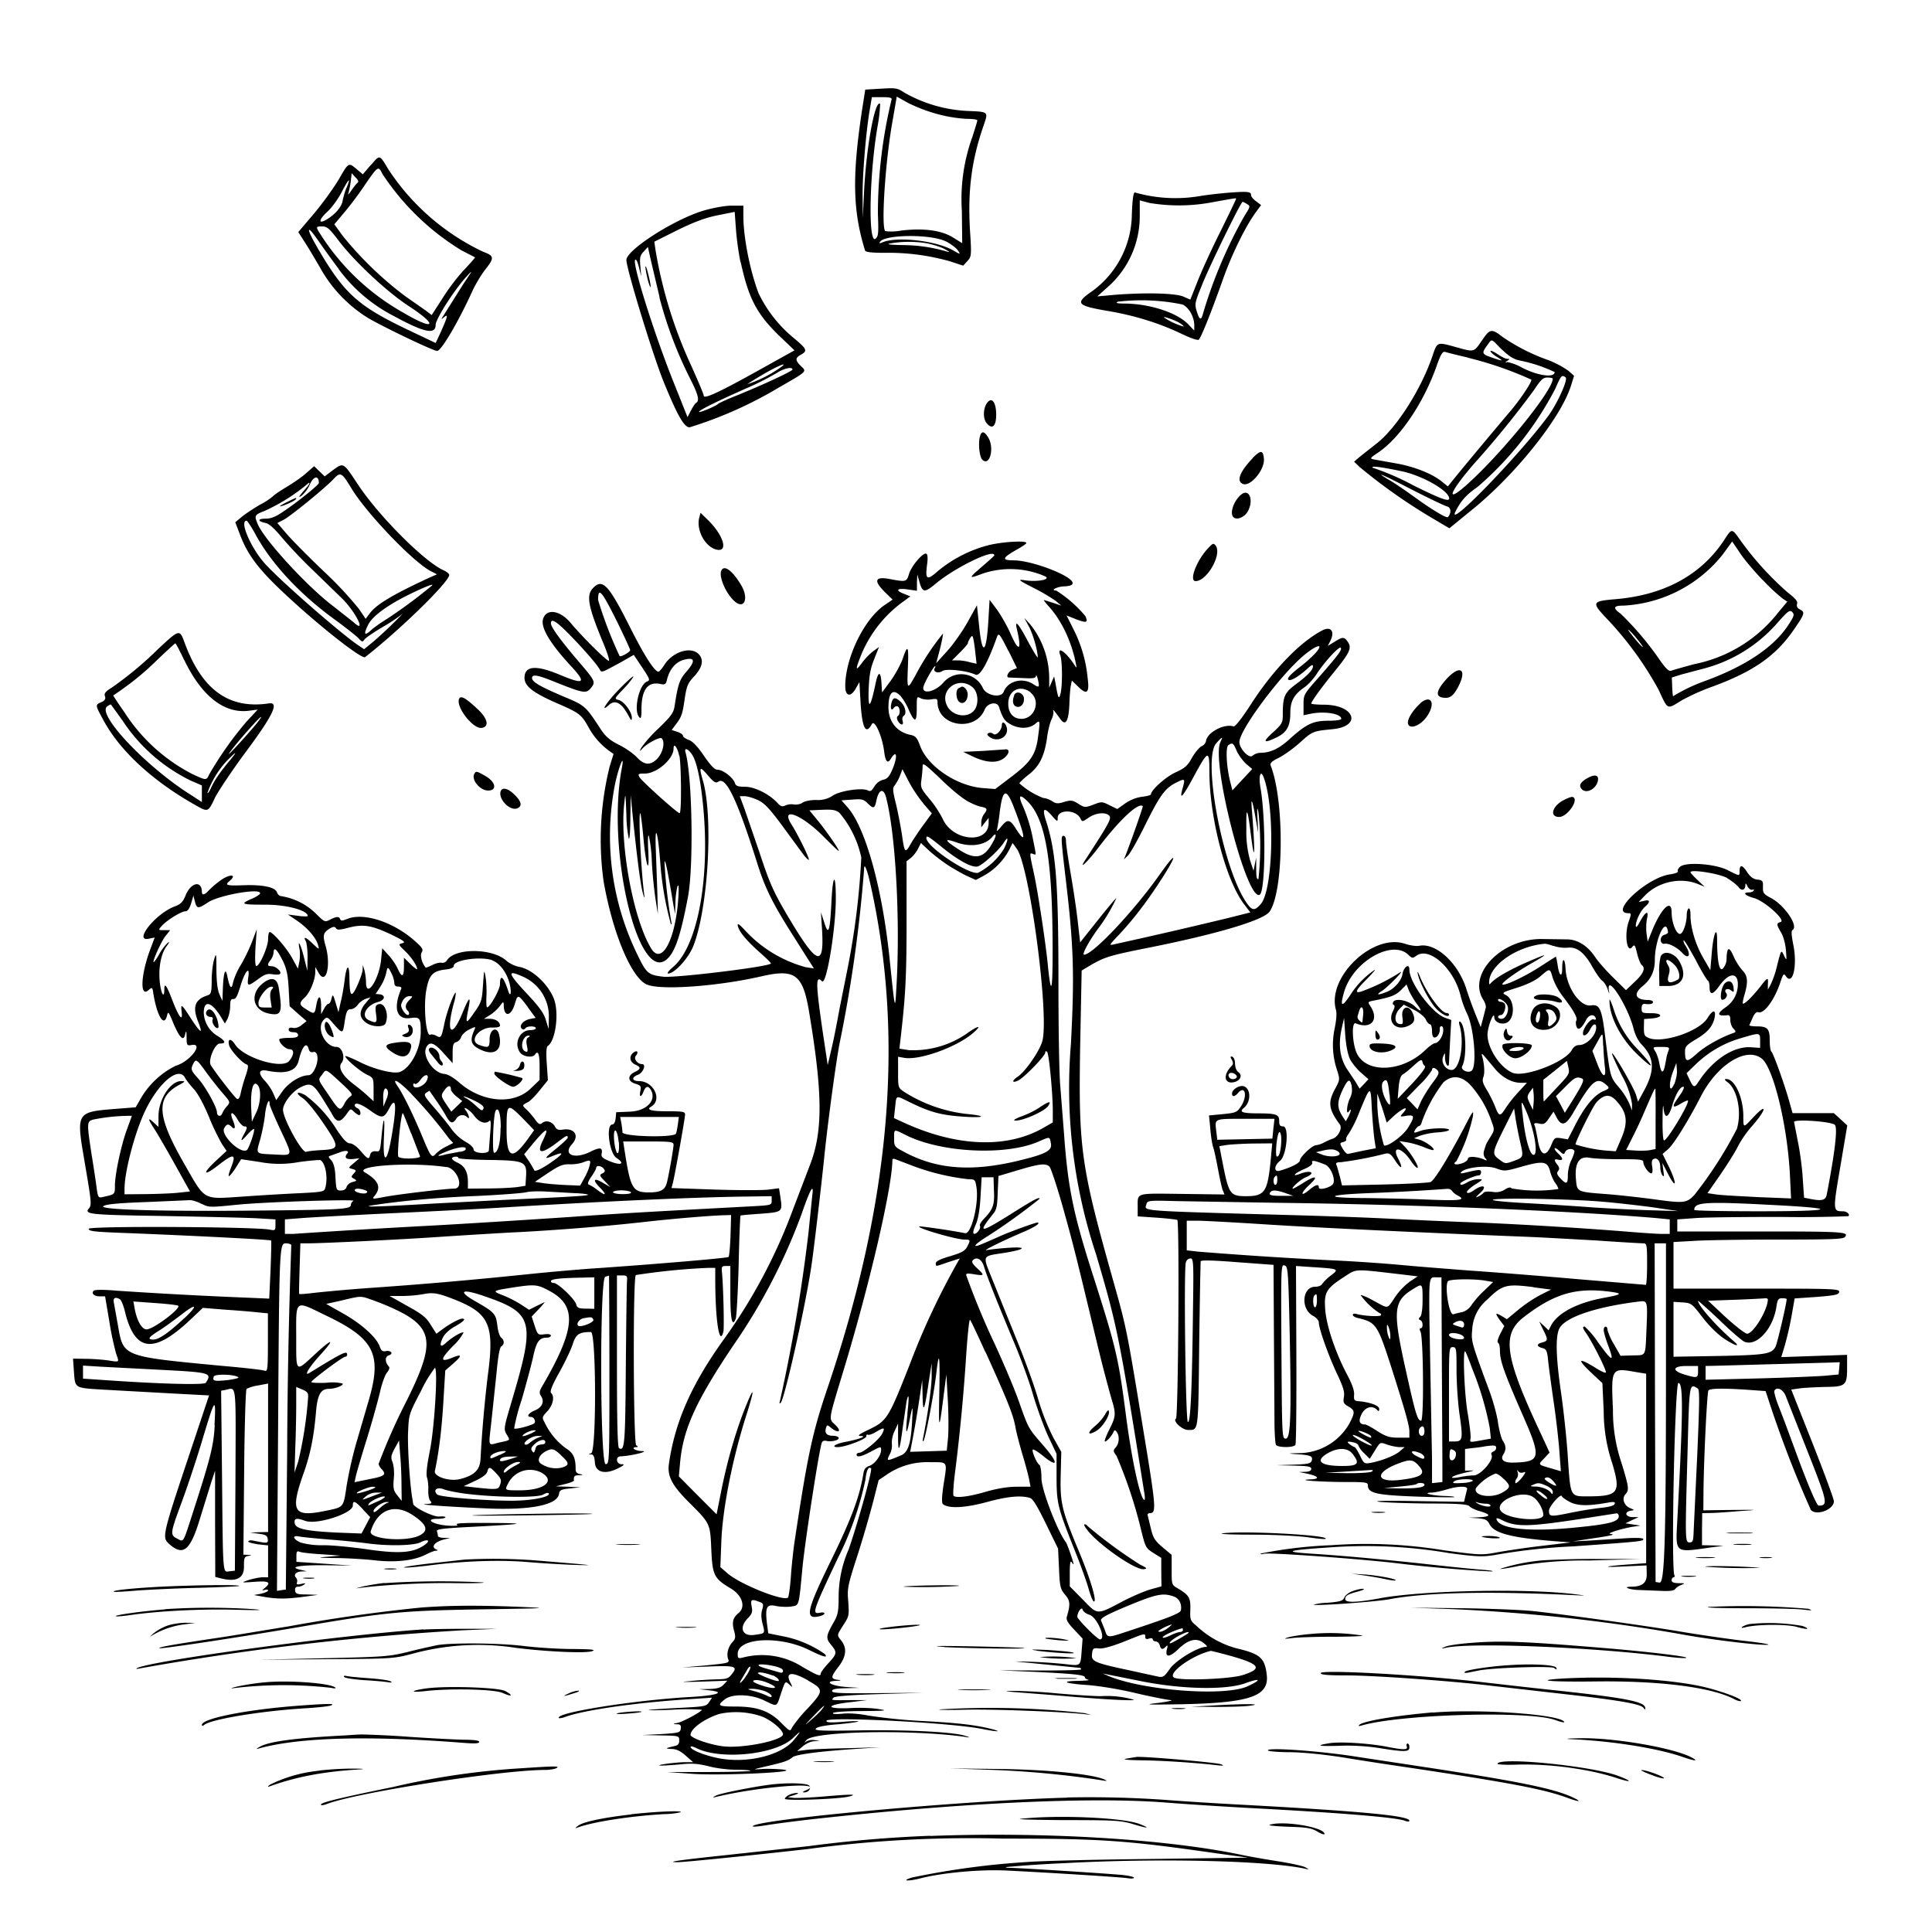 <svg xmlns="http://www.w3.org/2000/svg" id="svg" width="1024" height="1024" version="1.1">
  <path fill-rule="evenodd" d="m467 47-8.4.5-1.8 11.5c-5.2 34.8-4.8 52.8 1.7 73.8.3.8 3.3 1.2 10.2 1.2a120 120 0 0 1 34.8 4.5l7 2.3 2.2-2.4c2.2-2.4 2.3-2.8 1.4-16.5-1.2-20.8.8-36.6 7-54.7 2.8-8.2 3.2-7.9-8.4-8.4a75 75 0 0 1-33.2-9.6c-3.8-2.5-4.5-2.7-12.5-2.2m5.5 6a258 258 0 0 0-7.2 60.2c.4 10.3.3 11.9-1.2 13.3-4 3.5-3.4-33.7 1-59.4a84 84 0 0 0 1.4-12c-2.7-2.6-7.3 22.5-8.5 45.9l-.7 14.5-.1-11c-.2-10.9 1.8-35.3 3.9-47l1-6h5.4c4.4 0 5.4.3 5 1.5m24.5 7.5a76 76 0 0 0 15.3 2.5c3.1 0 5.7.3 5.7.8s-1.2 4.3-2.6 8.7a97 97 0 0 0-5.6 39.2l.2 17.2-5-3.1c-6-3.7-15.4-5-27.3-3.6a28 28 0 0 1-8.5.3c-2.3-2.2.1-38 4-59.1l2.1-12.2 6.1 3.4a86 86 0 0 0 15.6 5.9M196.3 87.7l-4 4.7-3.2-2.7c-4.4-3.7-4.3-3.7-9.5 5.3-2.6 4.4-8.4 12.5-13 18l-8.5 10 3.2 5c1.8 2.7 5.4 8.8 8.2 13.6a73 73 0 0 0 25.5 26.9c8.7 5.1 34.7 17.5 36.7 17.5 2.2 0 11.4-15.7 18.7-31.8 1.6-3.5 4.6-8.5 6.7-11.2 5-6.3 4.9-7.4-.9-9.5A123 123 0 0 1 206 90c-5-8.3-4.5-8.2-9.6-2.3m6.3 4.5a133 133 0 0 0 41.9 40.5l7.2 3.7c.1.1-2.4 3-5.6 6.4-3.3 3.4-8.5 10.2-11.6 15.2l-5.8 9-3-2.3-11-7.7a187 187 0 0 1-33-31.8l-4.6-6.3 5.2-6.2c2.9-3.4 8-10.1 11.2-15 6.8-9.8 6.9-9.9 9.1-5.5m-13.1 4.6c-.6.4-2.1 2.3-3.4 4.2s-2 2.6-1.6 1.5 1-4 1.3-6.3l.5-4.4 2 2.2q2.1 2 1.2 2.8m-6 2.8a43 43 0 0 0-2 6.8c-.5 3.2-3.9 7.2-8.4 9.9s-4.5.4.2-4c2.3-2 5.8-6.8 7.7-10.5 3.8-7.3 5-8.3 2.6-2.2m467.9 2.5c-5 .4-12 1.2-15.5 1.8a78 78 0 0 1-34.6-1.9q-1.2 0-1.6 11.8a51 51 0 0 1-22.7 41.7c-7.2 5.3-5.8 6.6 9.3 9.2q21.8 3.6 39.9 12.3c4.6 2.2 8.5 3.6 9 3 1.3-1.2 7-15.6 12.8-32 4.8-13.5 12-28.2 17.7-35.9l2.5-3.4-2.6-2c-1.5-1-2.7-2.5-2.7-3.2 0-2-1.7-2.1-11.5-1.4m3.5 3.4c0 .3-3.7 8-8.3 17.3-4.6 9.2-10 21-12.1 26.4l-3.8 9.6-3.7-1.6c-4.1-1.8-19.5-2.2-35.6-1l-10 .9 5-4.5a50 50 0 0 0 17.5-37.8v-8.6l5.3 1.4a95 95 0 0 0 34.2-.6c12.4-2.2 11.5-2.1 11.5-1.5m5.9 2.7c1.8 1 1.7 1.4-1.4 6.2a246 246 0 0 0-22 51.9c-1 3.7-1.8 3.4-3.3-1.3-1.2-3.9-1-4.6 2.8-14 4.1-10.3 20.6-44 21.5-44 .3 0 1.4.5 2.4 1.2m-288 3.4c-15.6 4.6-41 20.9-41 26.2 0 4.6 14.1 50.7 19.8 64.7 7.4 18.1 11.1 24.6 14 23.9a216 216 0 0 0 47-21c15.2-8.7 14.9-8.4 11.7-11.4-3.1-3-3.1-4.3 0-6 3.6-2 3.2-3-3.5-8.6a70 70 0 0 1-19-24.1c-4.6-12.3-8-29.6-8-40.9V109h-6.2c-3.7 0-9.9 1.2-14.8 2.6m19.6 27.4c4.3 19.7 8.7 27.9 21.6 40.1l6.9 6.6-10.8 6c-28.1 15.8-37.3 20.2-37.3 18 0-.7-3-7.8-6.6-15.8a239 239 0 0 1-19-61.6l-.6-4.2L359 122c9-4.4 14.9-6.6 21.4-7.9l9-1.8.7 9.6c.4 5.3 1.5 13 2.4 17.1m-213.2-11.7c8.4 11.2 26 27.6 37.6 35.1 15.8 10.3 13.4 13.1-3 3.4a124 124 0 0 1-44.3-42c-2.3-3.6-2.2-3.8 1.2-3.8 2.5 0 3.8 1.1 8.5 7.3m.1 15.2a84 84 0 0 0 29.7 25.2c15.8 8.6 21.8 9.8 21.8 4.5 0-3 9.5-18 16-25.2 3.9-4.3 3.9-4.2-1.3 3.5l-11 17.5q-1.4 2 .9 0c2.2-1.8 1.7 0-2.1 8.5l-2.5 5.3-14.5-6.9c-26.1-12.4-33.6-19-46.8-41.3-7.5-12.5-7.8-16.1-.6-5.6 2.7 3.9 7.4 10.4 10.5 14.5m322-14.5c2.6 1.4 5.4 3.5 6.2 4.7 1.5 2.3 1.5 2.3-2.9-.2-9-5-29.8-7.3-37.2-4q-2 .9-1.2-.3c2.5-4 27.2-4.2 35-.2m-9.9 1c3.3.7 7.5 2 9.5 3.2q3 1.6 1.5 1.3a85 85 0 0 0-24-3.6q-10.4-.2-6.5-.9a58 58 0 0 1 19.5 0m-142 28.6a217 217 0 0 0 17 44.5c3.6 7.3 4.3 10.3 2.5 11.4-.6.3-1.8 2.2-2.8 4.1l-1.8 3.5-7.1-17.8c-10.6-26.4-22.1-63.1-20.7-65.5q.8-1 2 3.7l1.3 5-.5-5.4c-.4-4.6-.2-5.7 1.8-7.8l2.2-2.4 1.4 6.3 4.8 20.4m-7.5-16.1c0 1.1.6 4.3 1.3 7 1.8 6.5 2 3.7.1-3.5-.7-3-1.4-4.6-1.4-3.5m284.7 19.9c3.6 1.8 6.2 6.7 6.2 11.2v2.6l-3-3.1c-5.7-6.2-20.1-11-33.4-11.2-4.5 0-5.6-.3-4.1-1a107 107 0 0 1 34.3 1.5m-2.6 9.2c1.5.8 3 1.9 3.3 2.5a35 35 0 0 1-10.5-4.8c-.8-.8 4.2.8 7.2 2.3m161.2 9.9c-4.2 6.3-4 6.2-13.6 3.5-10.2-2.8-10-3-12.6 4.8-6.2 18.1-19.5 38.7-30 46.6l-8.5 6.7-3 2.6 2.9 2.8a297 297 0 0 0 38.3 27l9.3 5.5 12-9.8c23-18.6 47-48.6 52.4-65.6l1.7-5.4-2.9-2.6A51 51 0 0 0 821 191a104 104 0 0 1-24.3-12.2c-6.2-4.8-7-4.7-11.3 1.8m10.4 4.4c3.5 3.5 6.3 5.3 9.3 6a79 79 0 0 1 18.9 6.2c0 3.2-9 2-17.4-2.4a27 27 0 0 0-7.6-2.9q-2 .6 0-.7c1.3-1 1.3-1-.1-1-.9 0-3.3-1.2-5.3-2.6-2-1.3-3.6-2-3.6-1.5s1.5 2 3.3 3c3.9 2.4 3.5 2.5-2.6.4-5.3-1.8-5.5-2.3-2.5-6.4 2.7-3.7 1.8-3.9 7.6 2m-17.8 4.5a189 189 0 0 1 33.6 11.6c.6 1-6.2 11.2-12 17.8-4.4 5.2-19 22.6-27.2 32.6l-5 6.2-3-2.4c-5-4.2-14.7-8.1-24.5-9.8l-11.8-2.1c-2.1-.5-2-.7 2-3.4 11.8-7.8 24.4-26.4 31.4-46.3 2.1-6 3.1-7.6 4.4-7.3.9.3 6.3 1.7 12.1 3m-366.6 6.8a66 66 0 0 1-15.2 7.3c.4-.4 4.5-3 9-5.6 9.2-5.3 14-6.7 6.2-1.7m8.6-.4c0 .8-15.4 8-29.5 13.7-5 2-9.5 4-10 4.6-1.8 1.4-10.6 5-10 4 .6-1.1 11-6.2 26.5-13a151 151 0 0 0 14.5-7.4c3.8-2.5 8.5-3.6 8.5-2m409.8 4.2c1.5 1-4.7 14.6-9.6 21-15.6 21-54 60.5-48.7 50 3-5.8 5.6-8.7 11.5-12.8a175 175 0 0 0 41.3-52.1c3.2-7.3 3.4-7.5 5.5-6.1m-6.8.7c0 6.4-27.4 40.1-46 56.6-11 9.7-8.8 3.7 4-11.2a508 508 0 0 0 32-39.3c3.7-5.6 4.8-6.7 7.2-6.7 1.5 0 2.8.3 2.8.6m-299.7 12.7c-2.2 2.7-2.4 8.3-.5 10.7 3 3.8 5.2 2 5.2-4.3 0-6.5-2.3-9.6-4.7-6.4m-3.7 17.3c-1.3 3.3-.6 11.2 1 12.9 4 4 6.7-6.4 3-12q-2.7-4.3-4-1M664 242.8c-7 7.3-8.8 12.3-5.2 13.7 4 1.6 11.6-7.6 11.1-13.3-.4-4.7-1.7-4.8-6-.4m-487.6 6.5-4.2 3.2-2.8-2.7-2.8-2.7-4 3.5c-2.1 2-7 5.3-10.6 7.5-3.7 2.2-7 4.5-7.3 5a38 38 0 0 1-6.8 4.4c-3.4 2-7.7 4.8-9.6 6.4l-3.5 2.9 2.4 6.3c4.3 11.5 10.5 19.5 26.6 34.2 17.6 16.2 38.2 32.2 39.8 31 18.8-14.7 44.6-39.9 44.6-43.6 0-.6-1.4-1.7-3.1-2.5-10-4.4-34.4-28.9-45.2-45.3-8-12-7.6-11.9-13.5-7.6m566.3.4c11 2.2 25.5 10.4 25.5 14.5 0 1.9-4.6.2-19.3-7.1a135 135 0 0 0-21.3-9.2c-.7-1 3-.7 15.1 1.8m-556.3 9.2c8 13.2 32.7 39 42 43.8l3.3 1.7-4.5 2c-19 8.8-27.7 14-31.2 18.8l-2.1 2.8-3.5-5.2a197 197 0 0 0-18.5-19.8c-8.4-8-17.4-17.1-20-20.2l-4.8-5.6 3.5-1.8c3.7-2 21.3-16.3 26-21.2 4-4.3 4.5-4 9.8 4.7m580.6 9.5c2.2.5 2.5 3.5.5 5.7-.7.7-9-4.3-17.6-10.6-4.6-3.3-10.4-7.3-13-8.8-9.2-5.4-4.5-3.5 11.5 4.8 9 4.6 17.4 8.6 18.6 8.9M169 256c0 1-11.7 10.4-18.8 15.1-4 2.8-6.6 3.8-9.4 3.8-4.4 0-4.4 1.4 0 2.3q2.7.6 8 7a247 247 0 0 0 16 17l16.5 16c7.6 7.6 13.1 19.2 6 12.5l-10.8-8.5c-13.4-10.1-36-34.6-39.8-43.2-2-4.7-1.9-5.1 3.3-7.1a99 99 0 0 0 23.7-15c.8 0 0 1.2-3 4.6-2.5 3-2.7 3.4-.9 2.3a17 17 0 0 0 4.5-6.2c2-4.4 4.7-4.7 4.7-.6m488.9 6.1c-4.2 3.4-6.5 10.7-3.8 12.3 2 1.3 5.9-.6 7.4-3.6 3.1-6 .5-12-3.6-8.7m-506.4 4.3c-2.7 1.4-3.9 2.2-2.5 1.9 2.9-.8 8-3.2 8-4 0-.6 0-.6-5.5 2.1m219.1 8c-1.7 6.8 3.4 15.9 9.6 17 6 1 3-8.2-5.5-16.3l-3.4-3.3zM135.3 283c8.3 15.5 23.6 32 42.3 45.5 6 4.4 11.7 8.9 12.6 10 1.7 1.8 2 1.9 3 .4.8-1 5-3.8 9.3-6.4a86 86 0 0 0 11-7.3 233 233 0 0 1-15.3 14.6l-5.2 4.3-3.3-2.2c-10.4-7.2-42-34.9-49.5-43.4s-13.4-22.6-9.5-22.5c.4 0 2.5 3.2 4.6 7m778.3 3.6c-12.2 18.3-31.8 28.9-57.6 31-11.9 1-12.3 1.7-5.6 9a180 180 0 0 1 28.7 39c5 10.8 4.3 10.5 11.9 5.8a112 112 0 0 1 16.4-7.4c21.8-8 33.7-16.2 43.4-30.3 5.8-8.4 6-9.2 3.2-10.7q-2.1-1-1.5-3c.4-1.3-.9-2.8-5-6a163 163 0 0 1-24.6-27c-5.2-7.3-4.8-7.3-9.3-.4m-389.4 2.3a69 69 0 0 0-27 13.7c-6 5.3-6.9 4.7-5.8-3.6.4-3 .3-5.1-.4-5.5-1.6-1-7.9 6.4-9.2 10.7s-1.6 4.3-10.2 2.7q-12.2-2.3-2 7.5l3.5 3.4-4.4 3c-10.8 7.5-20.7 28-20.7 42.9 0 5.5 3 6 5.7 1l1.8-3.2.6 10.5q1.2 20.8 6 11.8c1.4-2.7 5.4 6.1 6.5 14.3q1 8.4 3.6 4c3.2-5.2 3.7-1 .7 5.9-1.6 3.7-2.7 4.9-4.9 5.3a8 8 0 0 0-4.6 3.6c-1.4 2.3-2.1 2.8-3.5 2-3-1.5-14.7.2-18.5 2.8a14 14 0 0 1-8.8 2.3c-3 0-6 .6-7.2 1.4-1 .8-3 1.2-4.5 1a8 8 0 0 0-4.6.5c-1.7.8-2.5.6-4.4-1.5-4.3-4.6-12-8.4-17-8.4-3.8 0-4.9-.4-5.4-2-.9-2.8-6.3-7-9-7-1.7 0-3.5-1.8-7.4-7.4q-5-7.4-8-8.4c-1.7-.6-3.1-1.6-3.1-2.2s-1.3-1.6-3-2.1l-3-1 2.4-3.2c3-4 3.4-5.5 4.6-14 1-6.1 1.5-7.6 5-11.3q6.8-7.5 2-12c-4.4-3.9-13.8-.7-18 6.2-1.2 1.8-2.5 3.4-3 3.4-2.1 0-7.7-8.8-15.3-24-11-21.8-14.3-25.5-19.2-20.5-4 3.9-2.9 9.7 5.4 29.7 1.8 4.3 3.1 8.3 2.9 9-.4 1-13.8-12.2-20.3-20-5.5-6.6-12.5-7.8-14.5-2.6q-2.8 6.6 14.7 25.5c8.3 9 7 10-6.1 4.5-12.7-5.3-18.6-4.7-18.6 1.7 0 4.3 4.4 7.8 16.7 13.2 12.4 5.4 13.3 6 17.2 12.9a38 38 0 0 0 11 12.6l2.3 1.6-2 6.4a161 161 0 0 0-3.3 61c4.8 27.5 14.7 51.2 22.9 54.8 7.2 3.2 37.8 1 61.1-4.4 17.6-4 21.7-.9 25 19.3 7.3 43.8 7.3 63.7 0 81.8l-8.4 22a289 289 0 0 1-37.3 70c-17 23.8-25.6 43.6-28.7 65.7-.8 6.4 1.8 11.3 11.2 20.6 10.7 10.7 10.7 10.7 11.3 24.3.6 13.8 1.4 15.5 10.3 20.8 6.2 3.7 8.1 9.9 4.1 13.1-3 2.5-3.5 4.8-2.4 9.1 1 3.6.9 4.4-.8 6.3-2.3 2.5-3.3 6.4-2.2 9.1.7 1.9 0 2-11.9 3.2l-12.6 1.1 13.6-.5c14.8-.6 16.1-.1 12.8 4-1.8 2.4-2.8 2.7-8.7 2.8-3.7.1-10 .5-14.2 1q-7.6.6 6.5.2l14-.5-1.9 2c-1.5 1.7-3.2 2.2-7.5 2.4l-5.6.1 5.4.6c9 1 4.2 2.7-9.4 3.5-30.7 1.7-73 8.5-70.2 11.2.2.2 1.6 0 3-.5 9.7-3.7 38.2-7.8 67.6-9.6l10.5-.7-1.6 2.4c-1.4 2.2-2.4 2.3-15.4 3-20.1 1-22.5 1.7-4.1 1a116 116 0 0 1 15.7 0c0 1-10.5 6.6-13 7q-3.7.6-.2.7 2.6-.1 2 2.4c-.3 2-.9 2.2-10.3 2.8l-10 .5 9.8.2c9.6.2 9.7.2 9.7 2.7 0 1.9-.7 2.6-2.7 3-4.7 1.1-5 1.3-1.3 1.5 2.5 0 4.7 1.1 7.4 3.5l4 3.5h-5c-5.9.2-16.3 1.7-11.9 1.8 1.6 0 6.4-.3 10.5-.7 5.9-.6 9-.3 14.4 1 4 1.1 10.4 1.9 15 1.9 4.3 0 7.7.3 7.3.6-.3.3-10.4.6-22.4.6h-21.8l14 1c15.5 1 58.5-1 47.5-2.3-3-.3-8-.5-11-.3-5.4.4-5.3.3 2.5-1.5 9.1-2.1 11.4-2.9 13.5-4.7 1.8-1.5 14-3.1 33-4.4l13.5-.9-18 .5c-9.9.2-19.8.6-22 1l-4 .5 3-2.5c1.6-1.4 4.4-2.7 6-2.7l3-.2-2.8-.4a7 7 0 0 0-4.5.8q-1.6 1.2.3-.9c4.2-4.6 55-5.6 83.5-1.7q5.1.9.5-.5c-6.2-2-29.2-3.2-54.4-2.9-22.3.4-25.8.2-24.6-1 .8-.9 5.2-1.7 11.6-2.2 5.6-.5 10.5-1.2 10.8-1.5s-3.4-.2-8.2.2c-6.2.5-8.7.4-8.7-.5 0-2.5 67.2 1 83.2 4.4 8 1.6 10.6 1.4 3.1-.4-8.5-2-17.4-3-36.8-4a285 285 0 0 1-27.2-2.8c-5-1-10.4-1.4-13.8-1-3.3.3-5.3.2-5-.4.4-.5 7.2-1 15.3-1 12.8-.1 14-.3 9.2-1-3-.6-9.7-.9-14.8-.6-14.2.7-14-1.7.3-3.2l8-1H451c-10.8.1-10.6.1-9.2-1.3q1.1-1.2 24.4-1.9l23.3-.7-24.2.2c-19.4.2-24.3 0-24.3-1.1 0-1 2-1.4 7.3-1.5l7.2-.2-7.4-.5c-7.8-.6-11.4-3-5-3.2q4.4-.2.6-.6c-3.5-.6-3.4-1.5.8-7q6-7.8 1.5-13.6c-2.5-3.2-2.6-2.7 1-8.4 3-4.6 3.1-5.1 2.6-12.3-.6-7.1-.4-8.3 5-25a584 584 0 0 0 8.3-28.5l2.8-11 4.7-3.2a38 38 0 0 1 22.7-6.3c9.4 0 9-.7 7.1 11.3q-1.5 9.8-.5 10.8c2.6 2.6 11.7 2.2 23.4-1 11.1-3 17.8-3.6 22.7-2.2 1.6.4 3.8 4 8.6 13.8l6.4 13.1.5 10.6c.4 9.6.7 10.8 3.2 13.8 2.7 3.2 2.9 5 1 11.5-.6 1.7.3 3.3 3.8 7l4.5 4.8-.5 6.5c-.6 8.2-.4 8-8.8 7a280 280 0 0 0-26.5-1.4l34.3 3.4q.6 0 .7.8c0 .4-9.8.6-21.7.6l-21.8-.1 18.5.8c20.5 1 27 1.6 27 2.9q.1.8 1.8 1.3c1 .3-1.4.5-5.2.6-10 .1-7.3 1.4 4.7 2.2 5.8.4 17 2.2 25.7 4.3 8.5 2 16.9 3.6 18.5 3.7s-1 .7-6 1.4c-8.5 1-7.9 1.1 11 .8 37-.7 47.3-4.2 45.9-15.7-1.1-9-3.5-11-16.2-14a50 50 0 0 1-21.2-12c-3.1-2.6-3.3-3.1-3.1-8.5.2-6.2-.6-7.6-6.6-11.2-3.3-1.9-3.3-2-3.3-9.8v-8l-4.8-4c-4.2-3.6-5-5-6.2-9.9l-1.7-7q-.3-1 1-1.2c3.7 0 3.6-2.1-3.4-44.5-8.5-51.8-8.8-53.6-15.4-77-17.6-62.3-18.9-71.3-18-125.5l.8-40.6 5-3c7.6-4.3 9.9-5 32-9.4 35.7-7.2 59.3-14.3 62.6-18.8 7.5-10.7 8-58.4.6-77.4-.5-1.3.5-2.3 4.4-4.2 2.7-1.4 7.8-5 11.2-8.1 6.6-6 7-6 17-7 16-1.5 12-12.9-4.3-13-3.8 0-6.8-.3-6.8-.6 0-1 4.8-7.7 11.5-16 9-11 10-13.3 8-16.5-2-3-2.8-3-7.2-.2l-3.5 2.1 1-2c3-5.5.8-8.7-4.1-6.1-11.8 6.2-26 21-37.5 38.8-5 7.8-8.6 12.3-9.4 12-5-1.6-14 3.2-14.6 7.8a4 4 0 0 1-2.3 2.7c-1 .4-3.3 3-5 5.9-2.4 4.4-3.8 5.7-8.9 8-5.2 2.4-13 9.4-13 11.7 0 .3-2 .9-4.6 1.2q-4.7.6-9 3.5l-4.2 3-4.1-2c-4-2-4.3-2-8.6-.3-4.4 1.6-4.6 1.6-8-.5-3-1.9-3.8-2-7.4-1-3.4 1.1-4.4 1-6.5-.4-1.4-.9-3.4-1.6-4.5-1.6a41 41 0 0 1-12.8-7.8c0-.4 2-2.3 4.6-4.4 5.9-4.4 8.6-9.9 10-19.4.5-4 1.6-8.4 2.4-10s1.2-3.6 1-4.4c-.4-1.4 0-1 4 4.5q3.9 5 4.5-8.3c.1-4.2.5-8.8.8-10l.5-2.5 3.4 3.3c4.6 4.5 6 3.3 5-4.4a72 72 0 0 0-7.5-26l-3.7-7.4 5 2c5.6 2.1 6.5 1.9 5-1.6a66 66 0 0 0-15.5-13.6c-3.3 0 .2-2 4-2.2q4.9-.2 4.7-1.8c0-3.7-21.5-12-31.2-12-6.6 0-6.2-1.3 1.8-5.8 2.7-1.5 4.9-3 4.9-3.4 0-1.4-12.4-.7-19.8 1.1m410.3 18.7a96 96 0 0 0 10.4 9.7l2.4 1.6-4.7 5.6A75 75 0 0 1 898 352c-5.8 1.6-11.3 3.1-12.2 3.5-1.2.5-2.9-1.1-6.3-6a162 162 0 0 0-20.6-24.3q-6.3-4.3 1.4-4.2a72 72 0 0 0 52.7-27l5.1-7 4.2 6.2c2.2 3.4 7.7 9.8 12.1 14.4m-294.3-16.8c-6 6.5-10 17.2-6.4 17.2 6 0 14-14 10.7-18.7-1.2-1.6-1.5-1.5-4.3 1.5M527 294.4c0 .2-3 2.9-6.6 6-7.2 6.2-7.2 6.5.2 3.7a46 46 0 0 1 33.4 1.4c3.2 1.7-4.5 3.1-11.2 2-3.5-.5-3 0 5 4.1a97 97 0 0 1 11.9 7l2.8 2.4-4.4-1.5-4.8-1.5c-.3 0 1 1.7 3 3.9 6.2 7 11.2 17.2 13.7 28.6.8 4 .8 4-.8 1.5-4.6-6.9-9.2-9.8-7.2-4.6 1.1 3 1.2 16.7 0 20.6-.8 2.9-1.2 2-2.5-5.5l-.8-4-1.3 3-1.3 3v-5a46 46 0 0 0-10-28.5l-3.2-3.5 2.4 4.5c2.2 4 4.7 12.8 4.7 16.3 0 .7-2-2.6-4.6-7.3q-8.4-16-6.4-7.4c2.7 11.4 1 12.4-3.5 2-1.8-4-5-9.6-7.1-12.5l-3.9-5.2-.6 10.3c-1 17.8-3.2 20-4.8 4.9l-1.3-12.3-5 9c-2.8 5-7.6 11.8-10.8 15.3l-5.8 6.4 2-7.5c1-4 1.7-7.8 1.6-8.2a132 132 0 0 0-14.5 22c-4.5 8.1-4.6 8-4.1-4.3.5-11.3-.1-12.3-2.8-4.2-1 2.8-3.8 8-6.3 11.5l-4.6 6.2-.3-5c-.4-6.6-1.8-6.3-3.2.6q-4.1 19.4-3.6 2.9c.3-7.8 1-11.4 3-16.3l2.5-6.3-3 2.2c-1.7 1.2-4.4 4-6 6.2-3.7 5-3.7 3.8 0-5.3a66 66 0 0 1 22.6-27.7l3-2.2-3.2-1.3c-5-1.9-4-3.2 1.7-2.4l5 .7v-4.3l.2-4.3 1 3.5c1.7 6.2 2.7 6.4 8.8 1.3 10.5-8.7 31-18.6 31-15m-144.5 7.8c-2 3 2.4 13 7.2 16.9 5 4 7.2-2.1 3.1-8.9-4.4-7.4-8.7-10.7-10.3-8m-153.6 8.3a265 265 0 0 1-23.6 17.5c-3.2 2-7 4.6-8.5 6q-5.5 5-1.7-2.7c2.4-4.9 11-11 24-17.2 7.4-3.5 11.1-4.8 9.8-3.6m98.7 20.2c3.5 7.2 6.4 13.5 6.4 14 0 1-5 3.8-5.6 3.1A219 219 0 0 1 317 318c0-7.3 2-4.8 10.6 12.6m620.5.3c-7.7 12-22.9 22.2-44.6 30.1a90 90 0 0 0-16.7 8c-.2 0-.4-2.2-.5-5l-.2-4.9 4.7-1.5 11.3-3a78 78 0 0 0 40-24.5c5.5-6.2 6.5-7 7.8-5.7s1 2.1-1.8 6.5m-646.3 5.4c8 8.2 14.7 16 16 18.4 1.1 2 .8 2 12-4.1l6.1-3.5 4.5 6.7c4 6 4.3 6.8 2.6 7.4-4.4 1.6-7.4 15.8-4.1 19q1.2 1.7 1.1-4.6.1-15.1 9.9-13.1c2.5.5 3 .3 3.6-2.2 1.3-5.4 4.4-9.2 8.6-10.5q9.2-2.6 1.9 6c-3.8 4.3-4.6 6.4-6.5 18.7-.5 3.3-2 5.3-8.4 11.5a72 72 0 0 0-9 10q-2.1 3.6.6.5c2.7-2.7 9-6 10-5.2 2 2 .6 7.8-2.4 10.9-3.7 3.7-7 3.4-11.1-1.2a41 41 0 0 0-9.1-6.2c-5-2.5-7.2-4.5-9.7-8.3-8.2-12.5-8.2-12.5-19.9-17.4-12.4-5.3-16.5-7.7-16.5-9.7 0-2.2 2.9-1.7 12 2 15 6 16.6 6.3 19 3.5 2.8-3.5 2.8-3.6-6.5-14.5s-14.5-18-14.5-20c0-3 3-1 9.8 5.9m566.3 2.9c4.6 5.7 2.7 4.6-2.2-1.4-2.4-3-3.6-4.7-2.6-3.9s3.1 3.1 4.8 5.3M84 343.8a188 188 0 0 1-24.7 20.6c-3.4 2.1-4.2 3.1-3.7 4.6q.9 2-2 3.2c-3.2 1.4-3.2 1.4 1.2 9.5 8.8 16.3 26 32.1 48.2 44.7 7.4 4.2 7.2 4.3 11-3.7 1.7-3.4 9.1-14.5 16.6-24.6 14.1-19 17.5-26.1 12-25.3-21.2 3.2-35.5-7.1-44.7-32-2.7-7.4-2.7-7.4-13.9 3m433.6 8-3.6-.8c-1.8-.6-4.7-1-6.4-1h-3l4.4-4.4c2.4-2.4 4.2-4.6 4-4.7-.1-.2.4-1.4 1.2-2.7 1.3-2 1.5-1.7 2.5 5.5zm17-6.7 4.4 9-2.5 1c-2.2.9-3.6 4-1.7 4l7.5.3c5.5.3 6.7 0 6.8-1.2 0-.9.5 0 1 1.9 1 4.3.7 4.6-2.5 2.5-5.6-3.7-13.4-1.7-15.6 4-1.3 3.5-9 2.2-11-1.8a12.5 12.5 0 0 0-21-3c-4.5 5.1-11.8 6.5-10.5 2 .8-2.7 5.4-10.7 6.1-10.7q.4.1-.2 1.1c-1.1 1.9 1.9 3 4.2 1.4 2-1.3 12.8-.2 17.5 2 2.3 1 6.4-6.2 11.2-19.7 1-2.8 1.4-2.3 6.2 7.2m-436.8 4.8c9.2 19.1 21.2 28.5 34.3 26.8l4.6-.6-5.8 6.2a188 188 0 0 0-20 28.3c-1.4 3.1-1.5 3.1-9-.4A94 94 0 0 1 66 377.6c-3.4-4.8-6-8.9-6-9 8.6-5.7 16-11.6 23.2-18.7 5-4.8 9.4-8.8 9.7-8.9s2.4 4 4.7 8.8m599.1-3.1a79 79 0 0 1-8.6 7.5q-6.3 5-5.3 6c1 1.1 5.3-1.4 10.4-6q2.7-2.6 2.7-1.1c0 2-2.7 4.8-9.1 9.6-6 4.5-6.9 6.4-6.9 16.2 0 4.1-.4 4.9-5.2 9.3q-8.6 7.7 1.8 2.7c5.5-2.6 7.4-6 7.4-13.1 0-6.2 2-9.7 7.3-13.4 2-1.3 5.2-4.8 7-7.7 4.2-6.3 11.5-14.2 12.4-13.4.9 1-1.4 4-11 15-8.7 9.8-8.7 9.8-8.7 15.3v5.5l3.8-.8c7.5-1.5 16.2 0 16.2 2.7 0 .6-3 1-6.6 1-8.2 0-11.6 1.6-20 9-6 5.7-10.9 8-16.3 8a7 7 0 0 0-4.2 1.6c-1.8 1.6-6.9-3.8-6.9-7.3 0-6.3 21.3-35 34-45.8 7.4-6.2 11.4-6.8 5.8-.8m69.7 13.5q-8 9-1.2 9.6c3.4.4 5.2-1 7.8-6 4.8-9.4.7-11.7-6.6-3.6m-438.3 5.2c-6.4 6.5-10.5 12.9-5.4 8.3q5-4.7 10.5 5.8c1.4 2.5 1.6 2.7 1.7.9 0-3.1-4.2-8.7-7-9.4-2.4-.6-2.4-.7 3-6.3 2.9-3.1 5-6 4.8-6.2s-3.7 2.8-7.6 6.9m187.2-1.3c3.4 2.7 3.7 9.8.6 12.9-3.8 3.8-11.2 2.3-13.8-2.7-4.5-8.4 5.6-16.2 13.2-10.2m-7.1.6c-1.8.7-1.6 5.8.2 7.3 2.1 1.7 4.5-.4 4.5-4 0-2.2-2-4.5-3.3-4zm38 2.4c5.6 4.3 2.2 13.9-4.8 13.9-4.3 0-7-3-7-8 0-7.2 6.3-10.3 11.9-6m-68.7 2.3c1.1 1.2 3 4.3 4 6.8 3.2 7.2 4.3 7 4.3-.6 0-6.4 0-6.5 2.1-5.4 1.2.6 3.7.9 5.5.6 3-.5 3.4-.3 3.4 1.4 0 13 20 16.1 25 4 1.5-3.6 6.6-4.5 7.6-1.4 2 6.1 3 7.6 6.7 9.5 4.6 2.3 9.7 2 12.8-.8 2.3-2 2.4-1.4 1 8.5-1.3 8.4-4.2 12.5-14.2 20l-8.3 6.3-6.5-.5c-14-1.1-29.5-11.6-33.4-22.6-1.6-4.2-2.3-5-5-5.6-7.3-1.5-11.7-7-11.7-14.7 0-8 2.5-10.2 6.7-5.6m60-.7c-1.2 2.9-.8 5.3 1 6 2.3.8 4.4-1.4 4.1-4.4s-4.2-4.2-5.2-1.6m-294.2 2c-1.7 4.3 7.5 16 12 15.3 4.2-.6 3.2-5-2.2-10-6.4-6-9-7.4-9.8-5.3m229.2 2.1c-.8 3 0 4.5 1.3 2.5q1-1.1 2-.7c1.4.9 1.4 4.3.1 5.1q-1 .6 0 2.6c1.4 2.5 3.3 2.5 2.5 0-.3-1-.1-2.2.5-2.6 1.8-1.1 1-5-1.3-7.3-3-2.9-4.3-2.8-5.1.4m280.2.3a29 29 0 0 0-5.3 6.5c-4.4 8 4.6 7.4 9.5-.6 4.1-6.7 1.2-10.7-4.2-6M65 382a91 91 0 0 0 35.8 31.6l6.2 2.7v8.8l-5.7-3.7c-23.9-15-50.2-42.9-44.5-47q1.6-1.1 2-1zm68.3 4.7c-8.4 9.6-14 15.4-11.3 11.8 3.8-5.3 15.5-18.4 16.3-18.5.5 0-1.8 3-5 6.7m397.7-2.4c0 2.7-3.1 5.9-4.5 4.7-.8-.7-2-.8-2.6-.4q-1.4.6.6 2c4.4 3.2 10.3-.1 9.1-5-.7-2.7-2.6-3.6-2.6-1.3m115.9 8.9c-5.3 9.8 14 85.1 20.8 81 3.1-2 3.3-40.7.3-57.1-1-6 .2-9.4 1.8-5 6 16.1 5 59.2-1.5 67-3.3 3.8-4.7 3.7-7.8-.9-12.4-18.2-23.2-75.4-16-84.1q4.7-5.4 2.4-1m8.6 5a26 26 0 0 0 5 6.8l3.2 2.7-5.3 5.7-5.2 5.6-1.2-4.7c-2-8.1-2.5-18.3-.9-19.3 2.2-1.4 2.5-1.2 4.4 3.1m-295.4 2.6c1 4.7 1.2 30.4.1 30.4-1.2 0-20-16.9-21.2-19-1-1.8-.8-2 2.8-2 6.3 0 15.2-7.7 15.2-13.2 0-3.3 2-.9 3 3.8m7.2 0c2.6 4.5 4.8 16.4 6 32.9 2.5 36-4.2 68.5-16.3 78.9-2.4 2-3.6 3.6-2.8 3.6 3.4 0 10.7-8 13.3-14.4 8-20 10.8-69.3 5-88.4-2-7-1.5-7.3 3-2 3.2 3.7 4 4 5.5 3 4-2.5 9.9 9.8 20.6 43.8 4 12.7 8.1 21 18.8 37.8l9.1 14.4 2 3.1-4.5-.7a68 68 0 0 1-32.4-19.9c-2-2.2-3.5-3.4-3.5-2.6q.1 4.2 10.9 14c3.9 3.4 7 6.4 6.7 6.6-1.7 1.8-50 7.6-56.9 7-8.2-1-9-1.6-14-12a143 143 0 0 1-11.8-89.7c2-9.7 5.3-17.6 3.7-9-8.4 43.9 9 116.3 24.3 101 4.1-4 7-12.8 10.8-33 3-16.5 2.2-64-1.4-76.4-.8-2.8 1.9-1.5 3.9 2M521 398l-10.5.5 5 2.4c7.3 3.5 13.3 3.8 16.9.7 2.7-2.2 2.9-4.8.3-4.4zm-399.2 5c-5.7 7-8 10.4-9.9 14.5-1 2.2-1.9 3.4-1.9 2.6a49 49 0 0 1 10.3-16.9q7.9-8 1.5-.1m519.2 5.6c0 24.7 8.7 57.9 18.5 70.7l3.2 4.2-11.1 2.8a2789 2789 0 0 1-61.1 14.1c-2.9.7-2.7.5 2.6-5.1 7.5-8 14.3-16.8 22.3-29.1 9.1-14.1 8.4-15.8-1-2.4-13.8 19.4-35.2 42.1-39.8 42.1-1.2 0 1.7-5.7 6.8-13a86 86 0 0 0 10.3-17c-.3 0-4.7 5.3-9.9 11.8l-9.3 11.7-1.2-10.5c-.6-5.8-2.3-17.2-3.7-25.3s-2.6-16.2-2.6-17.8q0-2.7-1.3-2.9c-1.5 0-1.4 1.3 1.4 25 4 34 4.4 49.4 2.5 85.5A280 280 0 0 0 581 665c11.1 37.8 12 41.8 25.6 126.8.3 1.7.2 3.2 0 3.2-2.2 0-7-22.2-10.1-47-3.8-28.9-5.2-34.6-17.8-74-9.9-31-12.7-45-14.7-72.5l-2-25.5c-.6-5.8-1-30.5-1-55 0-53.1-1.3-69.7-6.7-86.3q-3-9.4 3.1-2.5c2.9 3.3 3.2 3.5 3.2 1.5-.2-4.8 9.5-4.8 12 0 1 2 1 2 4.4-.3 3.9-2.7 9.1-3.1 11-1 1.2 1.5-.3 4.2-12.8 23.4-3.8 5.8 1.1 1.2 7-6.6 11.2-14.7 21.2-24.1 23.5-21.9.2.3-6.1 18.4-9.2 26.2l-.8 2 2.1-2c1.2-1.1 5.3-8.4 9.1-16.1 7.9-15.9 10.6-19.6 16.3-22.5 4.8-2.4 5-2.3 3.8 2.2-2.3 8-.3 5.8 7-7.9 6.3-11.4 7-11.5 7-.4m-128.8 15.5c2.6 1.5 6 3 7.8 3.3 3.4.7 3.6 1.2 1.5 4-.8 1-1.4 3-1.4 4.4v2.5l1.9-2.5 2-2.5v2.6c0 11.5-19 9.8-24.3-2a57 57 0 0 0-7-10.6c-4.7-5.6-4.9-6.2-4.3-10.4.3-2.4.6-5.5.6-6.9 0-2.2 1-1.4 9.3 6.4 5 5 11.3 10.2 14 11.7m-23 1.5 4.6 5.3-4.4 6c-2.5 3.4-5.5 7.9-6.7 10-3 5.4-3.4 5-4.7-4.4-.7-4.5-2.1-12-3.2-16.5-1.8-7.3-1.9-8.6-.6-10 .7-1 2-3.2 2.7-5l1.3-3.5 3.3 6.4c1.8 3.5 5.3 8.8 7.8 11.7M251.5 410c-2 3 2.8 9 7.2 9 5 0 4-4.7-1.6-7.8-4.4-2.5-4.8-2.6-5.6-1.2m589.3 2.7c-3.4 2.2-4.1 3.8-2.3 5.7 2.8 2.7 8.5-1 8.5-5.6 0-2.3-2.6-2.3-6.2 0m-575.4 6.5c-1.5 4 4.6 10.5 8.6 9.2q4.4-1.7-1.3-7.3c-3.5-3.4-6.4-4.1-7.3-1.9m204.4 4c5 19.8 7.4 65.3 5.3 100.2-.7 12.5-.7 12.7-3.6-15.4-3.8-36.9-12.6-68.9-22-79.9l-3.5-4 5.8-.4c5-.4 6-.1 8 1.9 3 3 3.8 3 4.6-.9 1.3-6.7 4-7.5 5.4-1.6m-136.5 21.4c.4.4.8-4.6.8-11.2l.2-11.9.8 8.5c2.2 21.6 4.1 37 5.4 42.5q1.3 5.1 1 2c-1.7-12.2-3.3-44.6-2.1-43.4.2.2 1 6 1.6 12.7 1.4 15.6 3.3 20.6 2.6 7.2-.3-5.4-.2-8.9.3-8a80 80 0 0 1 1.6 14 231 231 0 0 0 2 20l1.2 7.5-.3-11.5-.8-22.5c-.6-14.5 1-10.6 2.3 5.9a170 170 0 0 0 5.7 33.5q.6.3.1-1.9a259 259 0 0 1-3.5-31.1c.3-2.1 1.7 4.6 4.6 22.1l1 5.5.2-6a40 40 0 0 1 1-8.5q1-2.6.6 4.5c-1.2 22.7-8.7 37.5-14.4 28.3-9.3-15-16.7-54.3-14.4-76.3.7-6.9.7-6.8 1.2 5.2a66 66 0 0 0 1.3 12.9m204.3-16.1q9 23.3 1 11c-3.3-5.4-4.6-5.6-8.1-1.2q-2.8 3.4-2 1.2c.2-1.2 1-5.3 1.4-9.3 1.6-12.3 3.5-12.8 7.7-1.7m-135.8-4.4c3.5 1.7 6.2 4.6 13 13.8l11 15c1.3 1.7 2.6 3 2.9 2.8.5-.6-5.7-13.2-9.3-18.9-6-9.6 5.7-5 17.3 6.8 4 4 7.5 7.4 7.8 7.4.8 0-6.6-10.7-11.4-16.5l-4.1-5 6.7-.3c5.3-.2 7.2 0 9.2 1.6a54 54 0 0 1 11.6 23.7 401 401 0 0 1-7.5 60l-4 20c-1.2 6.6-3 16-4.2 21l-2.1 9-2.4-16c-4-27.1-4.1-32-.6-28.4 2.3 2.3 7.3-27.6 7.3-44 0-13.9-1.6-12.8-2.3 1.6-.8 16.2-1.6 18.5-3.8 11.3l-1.8-5.5.6 9.1c1.2 20-2.5 19-16.4-4.1-9-15-11-19.2-16.8-36.8l-7.9-23-2.5-6.7h2.6c1.5 0 4.7 1 7.1 2.1m142.9.7c9.8 9.8 13.4 32.7 13.2 82.7q-.1 27.2-2.4 5.3c-1-11.4-5.4-40.4-7.6-50.3-2.3-10.7-2.3-10.6-.4-9.9s1.8 1.2 0-7.8a82 82 0 0 0-6-19q-2.7-6.8 3.2-1m284-.7c-6 3.2-7.6 8.9-2.3 8.9 4.4 0 10.9-9.5 7.1-10.6-.5-.2-2.7.6-4.7 1.7m-163.3 9.6 1.4 7.8-.4-7.5c-.3-6-.2-6.7.5-3.5a166 166 0 0 1 0 35.5c-1 0-1.2-1-1.2-7.5v-4l-.7 3.5-.7 3.5-1.8-5.4a56 56 0 0 1-2-16.9q-.3-18.4 2.3 2.5c2.2 17.7 2.5 11 .6-12.7-.6-7.1.3-5.2 2 4.7m-138.9 12c-4.7 9.2-9.4 10.4-18.2 4.7q-11.9-7.6-1.4-3.9c7.6 2.7 15.3 1.5 19-3 2-2.4 2.3-1 .6 2.3m-28 2.7c9.5 7.8 17.2 11.9 20 10.6 3.3-1.5 11.3-9 13.5-12.6 2.5-4 2.4-1.4 0 3.4a35 35 0 0 1-13.7 12.7c-4.9 1.2-27.4-13.8-27.4-18.4 0-1.6.9-1.1 7.6 4.3m4.2 10.3c3.2 2 7.7 4.6 10 5.6l4.4 2 4.3-2.3a34 34 0 0 0 13.3-13.5l1.9-3.8 2.3 3.2c6.8 9.6 17.3 89 13.4 102-1.6 5.4-9 16-12.9 18.6-3.4 2.2-3.2 3.8.3 2 3.3-1.7 14.2-13 14.2-14.7q0-1.2 1-.4c1 1.1 3 22.1 3 31.4v6l-5.2 3c-19 10.8-45.2 10-72.9-2.5l-6.1-2.8.6-5.5c.8-7 0-6.7 8.2-2.7 10.3 5 16 6.6 27.2 7.4 10.8.8 14.1-.1 4.4-1.2a78 78 0 0 1-35-11.9c-3.2-2.2-3.2-2.3-3.2-10.4v-8.2l3.4.6c8 1.3 27.1-5.5 35.9-12.8 5-4.2 4-4.8-1.6-1a50 50 0 0 1-32 9.7l-5-.8.6-5.1c2.6-22.5 3.2-32.7 3.2-61.7v-32.5l2.3-1.8c1.2-1 3-3.2 3.8-4.9l1.5-3 4.5 4.2c2.4 2.2 7 5.7 10.2 7.8m387.8.5c-1 .8-1.6 1.9-1.3 2.4q.4 1-4 1.7C873 465 852.6 484 863 484c1.7 0 1.7.3.2 4.6-2.4 7-.8 17.2 2 13.2 1.1-1.4 1.5-.8 2.5 3.6.7 2.8 1.8 5.6 2.5 6.1q3.2 2.5-4 9.1l-4.4 4.2-6.8-6.7c-3.7-3.6-8-8.5-9.5-10.8-4-6-9.3-9.3-14.7-9.4l-13.4-.2c-21.7-.3-40 18.9-31.1 32.4.9 1.5 1.4 3.2 1.2 4L786 540l-1.2 4.4-3-7.4a211 211 0 0 1-4.5-12.5c-4.3-14-16.2-25-25.1-23.2-1.5.3-4.8-.2-7.3-1-17-6-41.8 17.6-36.8 35 .5 1.7.2 5.4-.7 9.8a42 42 0 0 0 1.3 22.2c1.5 4.8 1.5 5-1 9.7-4 7.3-3.6 10.8 2.5 19.1 1.4 2-1.1 6.7-4 7.5-1 .3-3 1.2-4.5 2a13 13 0 0 1-4.2 1.4c-2 0-8.5 6.2-8.5 8 0 1.4-4.7 3.8-10.7 5.5-3.2.9-3.1-2.7.1-5.2 3.6-2.7 5-18.3 1.7-18.3-1.7 0-2.1-.6-2.1-2.9 0-3.5-1.6-4-12.2-4-7.7-.1-9.1-.8-6.4-3 3.8-3.2 3.6-10.3-.3-11.4-2.3-.6-6.1 1.8-6.1 3.9 0 1.8 1.4 1.8 3-.1 3.9-4.7 5.4 1.2 1.8 6.8-2.2 3.3-2.7 3.5-9.6 4.2l-7.4.7.7 7.1c.3 4 1 8.3 1.5 9.7s1.6 6.5 2.5 11.3 2 10 2.5 11.3l1 2.5-22.5-.3c-25-.3-23.5-.8-23.5 7.1v4.8l10.2.7c5.7.4 10.5 1 10.8 1.2 1.2 1.3.5 104.6-.7 105.3-2 1.1 3.3 6.1 6.5 6 5.5 0 5.3 1.7 5.8-45 .3-23.9.7-43.9.8-44.4.2-.7 7-.5 19.5.5l19.1 1.4.2 36 .3 47.1c0 6 .4 11.6.8 12.3 1 1.5 9.3 1.6 10.3 0 .4-.5.6-22.1.5-48l-.2-46.8 8.8.6c14.1.9 14.2 1 9.6 4.5a26 26 0 0 0-4.6 4.5c-.4.8-2 1.4-3.6 1.4-7 0-7.9 12-1 15.5 1.6.9 2.9 2.4 2.9 3.4 0 3.2 5 17.3 9.5 26.9 3.4 7.2 4.3 10 3.8 12.6-.5 3-.2 3.6 2.6 5.2 3.3 2 3.4 2.9.3 8.9a31 31 0 0 1-26.8 15.7c-5.8.1-6 .2-1.9.5 8 .5 9.4 1 8.8 3.3-.5 1.7-1.6 2-9.7 2.3l-9.1.3 9.3.2c7.4.2 9.2.5 9.2 1.7q0 1.5-3.2 1.6l-3.3.1 3.5.7c6.9 1.4 8.1 3 2.5 3.2-8.7.4 6 1.4 19.3 1.4 10 0 11.2.2 11.2 1.7 0 4.2 4.2 5.2 25.3 6 11 .4 20.3.5 20.5.3.3-.3-1.9-.5-4.9-.6-6.4-.1-12.6-1.6-7.3-1.8 1.7 0 5.3-.8 8-1.6 6.1-1.9 11.5-2 11-.2l-1 4-.6 2.7-25.8-.4c-15.8-.3-23.2-.1-19.2.4 3.6.4 15.6.8 26.6.9 15.8 0 20.4.4 21.3 1.5.6.7 3.2 2 5.6 2.6q9 2.7-.7 3.2l-5.3.2 4.8.3c4 .4 5 .8 6.2 3.2 2.4 4.8 11.9 7.2 35 9l8 .6-15 1.8a468 468 0 0 0-23.6 3.4c-8.5 1.6-9.1 1.6-28.5-1a254 254 0 0 0-59.9-2.7 234 234 0 0 0-37.2 4.4c-.5.4.4.5 1.8.1 2.8-.7 49 2.6 69.9 5a734 734 0 0 0 50.3 4.4c2.3-.1-.3-.6-5.8-1s-20.4-2-33-3.4c-25.8-2.7-40.7-4-57.5-5.1-14.7-1-11.4-1.8 13-3.4a263 263 0 0 1 61.2 3.2c15 2 17.6 2 24 1a319 319 0 0 1 41.8-4.6c35.1-2.5 37-2.7 37-3.8q0-1-9.2-.5l-18.8 1.2-9.5.5 9.8-1.5c10.4-1.5 13.5-2.2 10.2-2.5-2.4-.2 6.3-2.9 12-3.8l4-.6-4-.6-4-.6 3.5-1.7 3.5-1.6h-3.2c-3.8-.1-4.6-2.7-1-3.4 2.2-.3 2.1-.4-.4-1.4-3.2-1.4-4.4-5.1-2.4-7.3s2-3.4-2.1-16.7a86 86 0 0 1-4.5-28.2c-1-21.8-.9-22.2 11.5-20l6.1 1v100.4l-9.5.7c-13.6 1-14.5 1.7-1.4 1l11.1-.5.1 4.6c.1 4.7-2.4 6.7-8.5 6.7-4.3 0-1 1.5 3.8 1.7l12.4.5q6.5.3 7.3-.9a8 8 0 0 1 3.2-2.2c2.3-.9 2.2-1-1.2-1q-4 0-3.8-1.6.1-1.3 1-1.5t.5-1c-1.9-3 .2-102 2.1-102 2.6 0 2.5 14.9-.5 71-1 20-2.4 19 18.9 16l5.5-.7-5.7-.2-5.7-.1v-8.5l.1-8.5 4.7-.1c2.5 0 9.3-.5 15.1-1 10.5-.7 10.5-.7-4.4-.6l-14.8.2.1-11.5c.3-19.2 1.9-50.8 2.6-52 .7-1.1 6.8-1.3 20.6-.4l9.7.7 1 3a592 592 0 0 0 23 60c3 3.3 12.2-.2 12.2-4.6 0-1.2-5.1-15-11.3-30.7l-11.3-28.5 5-.7c2.8-.3 8.8-.6 13.3-.7 10.5-.1 11.3-.9 11.3-10v-7l-17.4.6-17.5.6 1.8-5.9a176 176 0 0 0 3.6-15.5l1.7-9.7 11.6-.8c10-.8 11.7-1.2 12-2.6.3-1.7-2.3-1.8-43.7-1.8H887v-24.7l10.7-.6c5.8-.4 26-.7 44.8-.7 28.3 0 34.5-.2 35.4-1.4 2.2-2.7-1-2.9-45-2.9H889v-6.4l9.8-.7c5.4-.4 25.7-.6 45.1-.6a651 651 0 0 0 35.8-.4c1-1-.9-2.6-3-2.6-5.2 0-5.3-.3-1.3-23.6l3.7-21.9-3.5-3.2-3.6-3.3h-21.9l-1.6-5.7c-2.5-9.2-8.7-26.3-9.6-26.9-.5-.3-.9-2.9-.9-5.8 0-6.3-1.1-7.6-6.8-7.6-2.4 0-4.2-.3-4-.7l1.8-4q1.5-3.3 3-2.8c3 1 8.6-6.7 11.6-15.8 1.6-4.7 1.8-5 3.1-3.1 3.6 4.8 6-6 3.8-16.8-1-5.2-1.2-7.4-.4-7.9 3.3-2-4.2-13-11.2-16.8-4.2-2.2-4.6-2.8-4.5-6s-.2-3.6-2.9-3.9q-3-.2-5.3-3.7-4-6.2-4.2-1c0 3 .3 3-6.1-.2-6.4-3.4-21.9-4.6-25.3-2m-429.3 9.2c18.2 81.2 10.7 168.6-22.8 267.5-8 23.6-10.5 35.4-17.5 82-.5 3.6-1.4 11.3-1.8 17.3s-1.2 11-1.5 11.4c-2.3 2.3-25.5-7-32.1-12.8l-3.8-3.3.5-13c.6-17.9 6-44.7 13.2-67.3 5-15.7 4.3-16.6-1.5-1.7-4.8 12.6-9 27.6-12 43l-2.2 11-10-10-10-10.1.6-6.6c1.5-18 8.1-32.7 28-62.4a310 310 0 0 0 36.7-70.7c4.4-12.8 6.4-16.1 5.4-9l-2 19.7a893 893 0 0 1-15.1 89q-.6 2 .4 1c2-2 12.8-49.8 16.1-71.5 1.2-7.3 5.5-44.1 7.1-60 2-18.9 6-48.4 7.9-58.5a742 742 0 0 0 13.1-93c0-3.4 1.6.3 3.3 8m454.2-3c2.4 1.4 5 3.5 5.9 4.6 1.6 2.3 3.6 1.8 3.7-1q0-1.8 1.1.7 1.2 2 2.5 1.8 1.2-.4.8.4c-.3.6-1.5 1-2.6 1-3.5 0-2 1.7 2.8 3 5.7 1.6 17.2 12 14 12.7-2.2.6-2.2 1.4.4 5.7 1.2 2 2.2 6 2.5 9.3.4 5.6.4 5.7-1 2.8-1.6-3.3-1.5-3.5-4 6.5a48 48 0 0 1-3.2 9l-1.4 2.5V522c.3-4.4 0-4.3-4.2 1.2-4.2 5.2-7.7 8.7-9 8.8-.3 0 0-2.1.8-4.7 2-6.8 1.8-10-1-12.9a30 30 0 0 1-4.8-7.6q-3.5-8.2-3.7 1.8c0 1.7-1 3.8-2 4.8-1.9 1.7-3-4.2-3-15.8-.1-7.3-2-2.4-2.8 7.2l-.8 9.4-3.7-6.4c-4.1-7-6.8-16-6.8-22.6q0-4-1-3.7c-.5.3-1 1.8-1 3.3 0 4.6-2 10.2-3.6 10.2-2 0-4.4-6-4.4-11.4 0-7.5-5.5-2.3-10.4 9.8l-2.3 5.7-.6-4.3c-.3-2.4-.2-6 .3-8.1 1-4.6-1-3.5-4 2.2q-1.9 3.5-2 1.8c0-2.7 2.5-8 4.9-10.1 3-2.6 2.7-4-.6-3.1l-2.8.6 3.3-3.4c7-7.3 18.8-9.9 28-6.2l3.7 1.5-3.7-3.5c-2.1-2-3.8-3.8-3.8-4.2 0-1.7 15.3.7 19.5 3.1M116.4 467a46 46 0 0 0-5.8 5q-3.4 3.6-3.6.8c0-6.3-5.8-5.2-8.6 1.7-1.5 3.7-2.7 4.8-6 6-10.3 4-22 19-13.3 17l2.9-.6-2.4 6.4c-5.1 13.7-5.5 25.8-.8 21.4 1.9-1.6 2-1.5 2.5 2.1 2 11.8 5.6 17.8 7.2 11.6.6-2.5.8-2.3 3 3q5.3 12.8 6.6 7 .8-3.8.8 1.6c0 4 .3 4.3 2.5 3.9 7-1.4-.6 8.8-8.3 11a44 44 0 0 0-18.2 16.8l-3 5.2-7.7.6c-24.9 2-24 .8-18.8 31.6 3 17.6 3.2 19.7 1.8 21.3-2.8 3.2 0 3.5 39.3 4.1 21.5.4 43.6.9 49.3 1.2l10.2.6v3c0 2.9-.2 3-3.2 2.4-8.6-1.5-95.8-2-95.8-.4 0 1.3 3 1.6 18.8 2.2 33.9 1.3 77.4 3.5 77.9 4 .2.2 0 7.2-.3 15.6l-.7 15.2-14.1-.6a2605 2605 0 0 1-66.6-3.6c-6.7-.6-11.8-.6-12.3 0-1.5 1.4.2 3 3.2 3h2.8l2.2 13a162 162 0 0 0 3.6 17.2c1.7 5 2.2 4.7-4.5 3.7-3-.4-8.4-.8-11.9-.8l-6.4-.1.5 7.1c.7 8.8 0 8.4 16.6 9.4l34.4 1.9 20.6 1.1L99 775c-12.7 38-13 39.8-9.7 43 7.6 7 11.4 4.2 16.5-12.5l6.2-20 2-6v28.1l.1 28.2 2.3.6q13.1 3.5 12.9-6.2c0-4.4.2-5.1 2.1-5.5q3.3-.4-.1-.6l-2.3-.1.4-43.5c.2-24.5.8-44 1.3-44.4a22 22 0 0 1 6.2-1.8l5.2-1V812l-4.8.1-4.7.2 4.5.6c3.7.5 4.6 1 4.8 2.8.3 2.4 0 2.4-8 .8q-1.7-.3-2.3.5c-.3.4 2 1 5 1.5l5.5.6V836h-3.2c-1.8.1-5.1.8-7.3 1.5-4 1.4-3.9 1.4 3.3.9 7.6-.6 9.1.3 5.4 3.3-1.6 1.4-1.6 1.4 0 1q1.7-.5 1.8.3c0 .5-1.7 1.2-3.7 1.7l-3.8.7 5.5 1c7.3 1.2 12 1.1 21-.1l7.5-1-6-.2c-5.3 0-6-.4-6.2-2.1q-.2-2 1.5-2c1 0 2.4-.5 3.2-1.1q1.8-1.2-1.4-.4c-2.2.5-2.7.3-2.3-.8.3-.8 0-2-.5-2.5-1.5-1.5 0-3.2 3-3.3l2.7-.1-3-.7c-7-1.5-1.3-2.6 12.5-2.5l14.5.2-14.7-1-14.8-1v-3c0-2.5.3-2.9 1.8-2.3 1 .4 6.2 1 11.7 1.3l10 .7-7 .6c-6 .5-5.4.6 5 .7 6.6.1 16 .7 21 1.3 10.3 1.1 20 0 26.2-3.2 2-1 4.4-2 5.3-2q1.4 0 .3-.6c-3.3-1.3-1.1-4.1 4.1-5.4l3.1-.7-3.2-.1c-1.8 0-3.3-.5-3.3-1s-.2-1.6-.5-2.4c-.5-1.1 2-1.5 13.7-2.2 33.4-1.7 36-2.2 14.8-2.3-13.3-.1-19 .1-18 .8q1.7 1-5 .6c-7.8-.6-12.3-3.6-5.2-3.6 2.3 0 4.2-.4 4.2-.8s-1.5-.6-3.3-.4c-3 .3-13.5-4.8-13.8-6.7l-.4-2.6c-1.3-6.7-2.7-27.8-2.3-35.7.4-9.2.5-9.4 6.8-21.5a70 70 0 0 1 7.4-12.3c1.7 0-.2 31.9-2.7 44.1-1.6 8-2 12.4-1.5 14 .5 1.3.8 4.3.7 6.6s.3 4.8 1 5.7c1.2 1.4.9 1.6-2.5 1.8-4.8.2 12 1.4 32.6 2.3 23 1 37.3-1.8 38.2-7.7.3-2 1-2.4 5.8-2.9l5.5-.6-6.5-.3-6.5-.2 4.8-1.2c2.6-.6 4.8-1.5 4.8-1.9-.2-2.3.2-2.7 2.6-2.8q3.5-.1.6-.6-2.4-.4-2.3-2.7c0-6-1.3-8.6-5.2-11a36 36 0 0 1-11.3-13.8c-1.4-2.5-1.3-2.8 1.5-5.8 3-3.3 4-7.7 2-9.7-.8-.7.5-4 4.4-11 3-5.4 6.2-12.1 7.1-15 1.7-5.2 3.4-6.3 9.6-6.3 2.8 0 3 63.6.1 64.3q-2.2.5 0 .6 1.8-.2 2 4.4c.4 5.2 5.7 6.4 12.5 2.8q4.5-2.2 1.6-2c-2.8-.1-3.3-4-.6-4.2 5.6-.2 15.7-2.7 11.6-2.8-3.7 0-6.5-2-3-2.1q1.3 0-.2-1c-1.5-.9-1.8-88.7-.2-90.2a343 343 0 0 1 38.4-3.8h3.7v5.8c0 21.8 2.2 36.2 4.3 28.1.5-2 0-23.4-.7-31.1-.4-3.4-.2-3.8 2-3.8h2.4v14.4q0 21 2.9 13.4c.4-1.3 1.1-14 1.5-28.2.3-14.3.8-26 1-26.3.1-.2 5-.6 10.7-1 11.7-.9 11.6-.9 10.4-9l-.7-4.5-5.5.7c-3 .4-15.9.4-28.5 0l-23-.8.7-2.6c1.1-4.2 6.5-34.4 6.5-36.4 0-1.5-1.1-1.7-9.5-1.7q-12.9 0-8.4-2.5c6-3.7 1.2-13.5-6.6-13.5-3.7 0-4-2-.6-3.3 2.9-1 4.7-5.7 2.3-5.7s-4.6-2.8-3.3-4.4c1.7-2 .7-3.3-1.4-1.6-2.3 1.9-1.8 4.9 1 6.2 3.2 1.4 3.2 2.4-.2 4-4 1.9-3.7 5 .4 6.2 2.8.9 3.1 1.3 2.6 3.8-.7 3.5.4 3.7 1.7.3q1.8-4.5 4-.6c2.9 5.5-2.6 11-11.3 11.3l-7.2.3-.3 3.3q-.4 3-1.7 3.2c-3.6 0-1.7 15.1 2.1 17.7 4.6 3 2.8 4.2-3 2-4.4-1.8-5.2-2.5-4.8-4.3.6-3.3-.9-3.5-6.3-.8-8.4 4-14.4 1.3-9.4-4.2 4-4.4 1.4-8.6-4.8-7.7-2.4.4-3.4 0-4.2-1.5-1.4-2.7-4.8-3.7-6.8-2-1.3 1-1.8.8-3.7-1.7-1.1-1.7-3.2-4-4.5-5.3-2.6-2.4-2.6-2.4.7-4.1 1.2-.6 4-3.5 6.3-6.4l4.2-5.2-.6-8.7q-.6-8.6.5-9.4c4.1-2.6 6.1-17 3.4-24.7-3-8-11.7-16.2-18.8-17.3-2-.4-5-1.8-6.5-3.2-7.3-6.7-27.3-6.9-31.5-.2-.6 1-1.9 1.5-2.8 1.3-1-.3-3.2.3-5 1.2s-3.3 1.5-3.5 1.3c-2-2.3-3.1-6.5-2.1-8 1-1.6.4-2.5-3.9-6.3-11.4-10-27-15-35.7-11.4-2.4 1-3.3 1-3.6.1-.5-1.6-2-1.5-5.5.3-2.6 1.3-2.8 1.3-7.5-3.4a34 34 0 0 0-18.1-9.1q-1.7-.2-2.4-2c-.7-2.7-7.4-4.2-17.8-3.8-9 .3-10 0-7.4-2.2 4.5-3.8 0-3.9-5.1-.1m21.2 7a17 17 0 0 1-4.6 2.6c-6 2.7-5.1 3 7.8 3 11 0 22.2 3 22.2 6 0 .3-2.4.3-5.2-.1l-5.3-.7 5 3.4c5.4 3.7 10 9 11 12.9.7 2.4.6 2.4-2.7-.7-3.8-3.7-5.4-4.2-3.8-1.4.5 1.1 1 5 .9 8.8l-.1 6.8-1.7-6.7c-1.6-6.8-3.6-10.8-2.5-5 .4 1.7.3 4.8 0 6.8l-.8 3.8-3-5.5c-2.8-5.2-10.3-13.9-12-13.9-.4 0-.8 1.7-.8 3.8 0 4-4.5 14.2-6.2 14.2q-1 0-.5-9.7l.7-9.8-2.5 6.6a91 91 0 0 1-6 12.4 36 36 0 0 0-4.1 9.3q-1.1 6-3-3.3c-1-5.3-2.1-2-2.4 7l-.2 6-1.6-3.5q-1.5-3.5-1.6-13c0-8.9-.1-9.2-1.2-5.5-.7 2.2-1.3 7.2-1.3 11.2 0 6.1-.4 7.3-2 7.8-7 2.2-8.4 6.2-5 14.5q3.8 9.8-4.2-2.5c-4.8-7.5-5.3-7.8-4.7-3 .6 5.2-1.4 2.7-4.7-5.7-3.2-8.5-4.5-10.3-4.5-6.5 0 5.3-1.7 2.6-2.4-3.7-.8-7.6.6-15 3.6-19.1q2.4-3.2.4-1.6a27 27 0 0 0-4.3 5.8 22 22 0 0 1-2.9 4.3c-1 0 3.7-10.5 6-13.6l2.7-3.4H87c-3.2 0-3.2 0-1.3-2.2 2.6-3 10.4-7.8 12.6-7.8q1.7 0 3-4.2l1.2-4.1.8 3.1c1 3.9 1.7 4 6.9.5 6.3-4.1 29.7-8 27.5-4.5m69.4 21.4c7 3.4 8.1 4.2 6.2 4.7-2.3.6-2.2.7 1.3 4.1 3.4 3.2 6.5 7.9 6.5 9.6 0 .5-1.6-.7-3.5-2.6l-3.5-3.4v4.7q0 8.6-3.4.9c-1-2.1-3.2-5.3-5-7.2l-3.1-3.4-.6 6c-1 10.3-7.8 20.8-8 12.3 0-2.4-.5-5.5-.9-6.9l-.8-2.5-.1 2.4c0 1.3-1.3 5-2.8 8.4-3.2 7-4.1 6-4.2-4.3-.1-7.7-1.6-6.6-2.6 2-.4 3-1.2 8-2 11l-1.2 5.5-1.5-5c-1.4-4.6-1.5-4.7-2.2-2.2-.3 1.5-1 2.7-1.6 2.7-.5 0-1.6 1.2-2.4 2.8l-1.5 2.7v-4.8c-.1-5.6-1.6-5.4-2.6.3-.8 4.6-1 4.7-5.2 2-4-2.4-4-3.4-.8-6.4 2.7-2.5 5.5-9.3 5.5-13.5v-2.6l1.6 2.8c4 7.5 7-3.4 3.8-14.2-1.6-5.6-1.2-7 2.9-9.3q2-1.1 2.7.2c.6 1 2 .9 6.6-.3 7.8-2 12.2-1.3 22.4 3.5m677-1c0 .4-1 1-2 1.3-2.7.8-2.4 5.2.2 4.7 2.2-.4 6.7 2 9.2 4.7 3.6 4 5 1.3 2-3.5-1-1.3-1.4-2.7-1.1-3s3 4.3 6.3 10.3c3.1 6 6.1 11 6.6 11.1.4.2.8 1.7.8 3.2q0 6.9 5.2-.5c5-7 9.8-7.4 9.8-.8 0 4.9-2.4 9.4-6.5 12.2q-7.2 5 .8 4.2 1.8-.4 1.7 2.5c0 1.5.7 3.6 1.6 4.5 1.6 1.7 1.5 1.9-.2 2.5-6.6 2.3-14.9 7-19.2 10.9-5.3 4.8-6.2 4.6-6.2-1.4 0-2.4 1-3.4 5.7-6.2 6.4-3.8 9-6.9 10-11.6.8-4.4-1-4.2-3.8.3-4.3 7-23.5 13.5-31 10.6-2.4-1-2.7-1.6-2.7-5.6l.1-4.5 4-.3c6.2-.5 6-2.8-.2-2.8-4.8 0-5.1-.1-5.1-2.6q0-2.6 1.8-2.3 4.4.5 4.2-1.1c0-.5-1.2-1-2.6-1-6.8 0-8-3.2-2.8-7.4q6.4-5.1 6.4-13.7c0-11 6-23.8 7-14.7m-60.7 7.1c1.8.7 5 1.2 7.3 1 5.1-.6 9 2.4 13.5 10.5 1.8 3.1 4 6.3 5 7s2.3 2.7 2.9 4.5q1.3 4.1.6.5c-1.1-9 9.8 8 13 19.9.8 3.5 2.5 6.9 4.3 8.8 6.8 7 7.2 13.4 1.8 23.8l-3.6 6.6-1.1-3.7c-1.3-4-12-22.5-12.7-21.9-.2.3 2.1 5.5 5.2 11.7a45 45 0 0 1 5.4 15v3.6l-1.4-3.6a36 36 0 0 0-5.4-8.5c-4.8-5.7-4.7-5.5-7.2-25.3-2-16.8-3-19-7.8-18.3-5.7.8-12.8-9.4-13.4-19.1-.3-6.2-1.8-6.7-1.8-.6 0 5.2-1.6 4.2-2.4-1.6-.4-2.5-.8-4.5-1-4.5s-4 2.5-8.7 5.5c-7.7 5-18.6 10.1-19.6 9.2-.7-.8 7.3-6.6 15.4-11.2 9.9-5.7 9.1-5.6-3.8 0-9.5 4.3-16 8.2-18.2 11q-.7.5-.3-2.5c1.6-8.7 15.5-17.7 29.4-18.9.7 0 2.7.5 4.5 1.2m-673.6 7.4c2.2 4.6 2.9 7.6 3.3 15.1l.5 9.4 4.5 4 4.5 3.9-2.5 2c-1.4 1.2-3.3 1.9-4.7 1.6q-2.3-.5-2.3 1 .1 1.2 2.5 1.3 2.4 0 2.5 1.5c0 1.1-1.2 1.5-5 1.5-2.7 0-5 .4-5 .8 0 2 3.4 5.2 5.5 5.2 2.6 0 2.5 3-.3 6.3-3.9 4.4-24-1.7-28.6-8.8-2.2-3.4-4-3.2-3.2.3.6 2.6 6.9 9.5 9.4 10.3 1 .3.8 1.8-.6 6a82 82 0 0 0-2.6 9.1q-.7 3.5-1.9 3.2c-1-.4-11.6-14-14-18-1.5-2.6 2.2-11.4 4.8-11.4q5.2 0-1-3.9a15 15 0 0 1-7.5-12.4c0-6.8 3.9-6 8.8 1.7l2.4 4 1.4-2.5a19 19 0 0 0 1.4-6.5c0-3.3.4-4.1 1.7-4s2.1-1.6 3.6-6.4c2.4-8.2 5.3-11.7 4.3-5.2-.7 5-.3 5.1 5.3 1 3.4-2.5 4.8-3 7.6-2.5 2 .3 3.7.2 4-.3.8-1.3-2.4-4-4.6-4-2.3 0-2.4-.8-.4-3.4a8 8 0 0 0 1.5-3.8q.2-4.9 4.7 4m596.7-2.9c2 2 2.4 2 4.4.5 6.9-4.8 19.8 6.9 23.3 21.1a51 51 0 0 0 3.4 9.5c3.7 7.3 5.4 27.5 2.6 30.3-1.7 1.7-6.2-.3-5.1-2.3 2.7-5 1.9-21.7-1.1-23.6q-1-.4-.2 2.3c2.6 9.2 0 23.3-4.3 23.3-3.3 0-5.8-4-4.5-7.1 1-2.3 1-2.3 1 .8.1 3.3 2 5.8 2.1 2.6l.6-12.3.6-10.5-3.4-1.2c-7-2.6-18.8-18.6-18.8-25.5 0-3.6-3.1-1.4-3.7 2.6-.5 3.2-4.3 7.6-8 9.1-5 2-6.4 1.9-2.8-.4 3-2 11-10.1 10-10.1a101 101 0 0 1-21.2 10.5c-3.6 1-2.7-.9 3.5-7 3.1-3.3 4.8-5.2 3.6-4.4a45 45 0 0 0-12.6 13q-6.9 10.5-3.4-1.4c4.6-16 25.3-28 34-19.8m133.8.9a31 31 0 0 0-.8 8.7l.1 7h4.9c7.3-.2 9.8-5.4 6-12.5-2.4-4.9-8.4-6.8-10.2-3.2M260.8 509c4 1.4 7.8 6.4 9.3 12.3 1.1 4.5.6 7.8-.7 4-2.5-7.7-4.4-9.3-4.4-3.6 0 2.7-5.3 12.2-6.8 12.2-.4 0-.5-2.5-.4-5.6.2-3 0-7.7-.4-10.3-.8-4.4-.8-4.3-1.4 4-.5 8-.8 9.2-4.4 14.3-4.6 6.7-5 6.7-3.5-.8q2.5-12.1-2.9 1.2c-5.8 14.2-9 11-4.7-4.8a26 26 0 0 0 1.1-5.7c-.7-.8-4.8 10-6 16-1.7 8-1.8 8.2-4.5 6.7-1.2-.6-2.5-.8-3-.5-2.3 1.4-3.8-15.1-2.1-23.9 1.4-7.7 3.4-9.8 9.8-10.6q4.8-.5 4.7-2c0-3.1 14-5.1 20.3-3m626.7 2.5c2.4 2.3 3.4 6.9 1.8 7.8q-6.5 3.6-5-1.9c.8-2.7.8-4-.1-5.5-2.4-3.8-.3-4 3.3-.4m-680 4.5a14 14 0 0 1 1.5 5q0 2 2 2 2.2 0 1.6 1.3c-4.3 10.3-2.4 16.4 4.9 15.4 5-.7 5.5-.1 5.5 7.3 0 9-5.4 19.3-11.2 21.3-3.2 1.1-13.8-1.5-21.3-5.4-4.1-2-7.5-3.4-7.5-3 0 1.4 7.8 8 11.5 9.8 3.4 1.6 3.5 1.8 3.5 7.9v6.2l-3-2.8c-1.6-1.5-5.1-4.4-7.9-6.5-5.7-4.4-8-8.6-6.1-11 2.2-2.6.4-8.5-2.6-8.5-6.3 0-11-10.3-6.7-14.5 1.6-1.6 1.9-1.5 5.2 2.4 4.5 5.1 4.8 5.1 5.6-.1 1-6.7 1.5-7.8 3.5-7.8 1 0 2.7-1 3.7-2.4s2.9-2.7 4.2-3.1l2.5-.8-2.7 3.2q-5.1 6.1 0 10c3.2 2.6 9.8 2.9 10.7.5 1.9-4.9-.6-11.3-3.9-10-1.5.5-1.7 1.4-1.2 5.1.7 4.8.3 5.2-3.8 3.3-4.5-2-1.5-8 5.1-9.7 3.4-.9 3.9-3.5.7-4l-2.2-.2 2.4-3.7a24 24 0 0 0 3.1-7c.8-4 1-4 2.9-.2m544 .5c1 4.6 6.3 14.6 9.7 18.2 3 3.1 6.8 5 6.8 3.2q-.1-.8-1.3-.9c-2.8 0-10.3-10.2-14-19q-1.8-4.5-1.2-1.5m71.5 2a38 38 0 0 0 5.7 10.2q8 10.4 6.8 12.3c-.4.6-.3 2 0 3 .8 2.6 2.8 1.3 5.1-3.2 1.5-3 4.3-3.5 5.2-1q.3 1.1-1.2.6c-1.6-.6-5.6 4.7-5.6 7.4 0 2.2 2.4.8 3.8-2.1 1.5-3 3.2-3.6 3.2-1 0 4.1-5 9.3-9 9.3q-2.5 0-4 2.8c-3.8 6.4-25 14.5-31.3 11.9-7.2-3-14.2-14.5-13.2-21.6.7-4.9 3.4-11 3.5-7.9 0 2.6 3.7 4.2 6.5 3 4.6-2.1 4.4-12.1-.2-14.6-2.5-1.3-2.4-1.4 5.8-4q8.4-2.7 12.4-6.1c5-4.3 5-4.4 6.5 1m-545.5-.6a23 23 0 0 1 13.4 21.8l-.1 5.8-1.5-4.8c-1-3.5-3.5-7-9.9-13.8-10.5-11.2-10.9-13.1-1.9-9m-137.3 2.7c-8.2 5.7-6.6 15.2 2.8 16.8 6.2 1.1 6.8-.6 4.7-14q-1.3-7-7.5-2.8m773.7 1.1c-1.7 2-2.5 8.3-1.1 8.3 1.8 0 3.2-2.3 2.1-3.6-1.5-1.8.8-2.9 2.7-1.3 1.4 1.1 1.5.9 1.2-1.6-.4-3.5-2.8-4.3-5-1.8m-163.2 10c3.3 4.3 3 5.3-.5 2-3.3-3.3-10.3-4.8-11.6-2.6q-.7 1.2.2 1.6 1.1.5-.5 3.5c-2.8 5.8 1.7 10.3 7.8 7.8 3.4-1.4 4.3-3.2 3-6.4-2-5.4-6.5-4.2-5.7 1.6.5 3.6.3 3.9-1.6 3.6-2.9-.4-2.7-5.3.3-8.2l2-2 5.4 2.7c3 1.5 5.8 3.9 6.4 5.3s1.6 2.4 2.2 2.4c.5 0 1 1.6 1 3.5q0 3.5 1.4 3.5c1.5 0 3-2.7 2.7-4.7q0-1.2.9-1.3c1.5 0 1.2 4.3-.6 6.8-.8 1.2-2 2.2-2.8 2.2s-3 1.6-5 3.5c-12 11.7-30.8 12.8-36.3 2.2-2.6-5.1-3.1-17.3-.7-16.2 8 3.3 12.5-1.8 7.8-9-1.5-2.3-1.5-2.4 1.3-3 9.3-1.8 12-2.8 14.8-5.6l3-3 1.3 3.3c.8 1.8 2.5 4.7 3.8 6.5M144 524.5q-1.2 1.6-.6 5.5l.6 4h-3.5c-3 0-3.5-.3-3.5-2.4 0-2.9 4.5-8.6 6.7-8.6q1.9-.2.3 1.5m670.3 3.2c-2.7 1-1.1 2.3 3 2.3 2.3 0 5.7.4 7.5 1 3.7 1 4.2-.2 1-2.4-2.1-1.5-8.8-2-11.5-1M217 530q-3.4 3.3-.8 5.8 1 1 .4 2c-1.2 1.1-4.6-3.7-3.9-5.6q1.4-4.2 4.4-4.2c1.8 0 1.8 0-.1 2m62.7 3.8 4.2 5.7-3.1.6c-3.9.9-6.1 4-3.9 5.4q.9.4 1.6-.5c.8-1.3 5.5-1.3 5.5 0 0 .5-1.3 1-3 1-5.5 0-8.8 7-5.4 11.8 1.6 2.3 6.7 3 7.9 1.2q2.5-3.8 2.5 6.2v7.2l-5 4.8c-9.2 8.6-25.8 7-37.8-3.6q-4.7-4-7.7-4.4c-5.8-.4-12-9.6-9.5-14.2 1.7-3.2 4.2-2.4 9.2 3.3l4.7 5.2v-5.3c0-4.4.4-5.5 2-5.9 1-.3 2.2-1.5 2.5-2.6s2.2-3 4.2-4c3.5-1.7 3.6-1.7 2.9 0-2.6 5.8-2 8.1 2.9 10.5 7.8 3.8 12.2.4 10.1-7.9-1.1-4.6-5-2.7-5 2.5 0 4.5-.5 4.8-5.4 3.1-5.9-2-.4-9.5 7-9.3q3.8.1 3.9-1c0-2-2.3-3.6-5.4-3.6h-3.1l3-1.9c1.8-1 4.1-3.2 5.3-4.7 1.9-2.6 2.1-2.7 2.2-.8 0 6.8 4 6.3 6-.9 1.4-4.8 1.7-4.7 6.7 2m519.1-1c1.4 2.4-.5 7.3-2.9 7.3q-1.7-.1-1.9-1 .2-.9 1.5-1c1.6 0 3-4.3 2-6-.3-.5-1.3-1-2-1q-1.4-.1-1.5-1c0-1.5 3.7.6 4.8 2.7m54.3-2.8c-.4 8.2 5.7 20.2 14.5 28.7 10 9.6 9.7 7.3-.4-3.3a53 53 0 0 1-11.9-20.3c-1.2-3.6-2.2-5.9-2.2-5.1m-40.8 5.5c-3.1 6.6.8 11.6 8.1 10.2 6-1.2 8.8-9 4.1-12-4.5-3-10.3-2.1-12.2 1.8m-89.8 2.4-.4 4q-.2.4-1.5-.8c-.8-.6-1.3-1.8-1-2.6l.9-2.9c1-3 2.4-1.4 2 2.3m-613-1.8c-.9 1.4.3 3 2.2 3q1.4.1 1 1.4c-.7 1.7 1.8 5.4 3 4.3.3-.4 0-2.4-.6-4.5-1.7-4.7-4.2-6.5-5.6-4.2m714.5 1c1.4 2.6 1.3 3.6-.6 5.4q-3.7 3.6-2.7-1.4c.3-1.8 0-3.6-.7-4.5-1-1.3-.9-1.5.8-1.5a4 4 0 0 1 3.2 2m-7.8 2c-.2 1.6-.8 3-1.3 3-1 0-1.2-2.1-.3-4.4 1-2.7 2-1.8 1.6 1.4m-100.7 22.3c1 2 3.6 5.3 5.8 7.2l4 3.5-2.3 2.5-2.4 2.5-2-3.4-4-6c-4.4-6.2-5.5-13.5-3.4-22.8l1.2-5.3.6 9c.4 5.5 1.4 10.5 2.5 12.8m-543-19.4c-1.1 2 .3 6 2.6 7.2 1.9 1 2 .9 1.4-1.3-1.4-4.5-3.2-7.1-4-5.9m44 3c.5 1.6.1 2.3-1.7 3-2 .8-2.1 1-.5 1.6 1 .4 2.4.2 3.3-.6 1.8-1.4 1.5-5-.5-5.7q-1.4-.5-.6 1.7m581.2 1c-2.2 3.2 1 7.5 3.3 4.6q1.6-1.7-.3-1.5-1.5-.2-1.9-2.2-.2-2.5-1.1-1m-68.7 2.5c0 1.5.4 2.7 1 2.7 1.6 0 1.8-1.5.4-3.5-1.3-1.8-1.4-1.8-1.4.8m120.8 6c.1 3.4.5 8.4.8 11 .9 6.9-1.3 5.8-4.2-2L844 557l2.5-4.5c3.2-5.7 2.9-5.8 3.2 1.6m83.2-2.4v3.7l-4.5-.3c-9.3-.8-20.3 6.3-28 18-2.3 3.6-2.8 3.5-4.8-.7l-1.7-3.6 5.2-5a57 57 0 0 1 23.8-13.6c10-3 10-3 10 1.5M280 549.8q-1.5.8-.7 4.5c.6 2.9.4 3.5-.8 3-3.2-1.2-1.7-8.4 1.7-8.4q1.2 0-.2 1m-71.4 2.9c-4.8.8-5 2-.7 4.9q6.8 4.5 9.2-.2c2.2-5 .3-6.1-8.5-4.7m517.3 1.5c0 3.3 6.6 4.6 11.5 2.4 4.2-1.9 2.3-3.3-4.8-3.6-5.4-.2-6.7 0-6.7 1.2m70.6-.6c-1.3 2.2 3.4 7.2 6.7 7.2s8.7-4.2 8.7-6.8c0-1.4-14.5-1.7-15.4-.4M163.6 556q.6 2.1 2.3 1.6c2.6-.7 3.2 4 1.2 8.5q-1.7 3.8-3.7 3.8c-4.3.1-10.5 4-13.7 8.5l-3.3 4.7-1.6-3.7c-.9-2-2.8-4.8-4.2-6.3-4-4.2-3.6-6.5 1-5.6 10.2 2 15.4.2 16.7-5.4 1.8-7.5 4.2-10.3 5.3-6.1m63.8-.1c-.3.5.1 1.7 1 2.7l3.5 4.3c1 1.4 2.2 2.2 2.6 1.7q.5-.8-.4-2a4 4 0 0 1-1.2-2.7c0-2.9-4.3-6-5.5-4m580 0q-1.6 1.4-6 1.1-2.5 0-.5-1.1c2-1.3 7.7-1.3 6.5 0m77 .8c-.4 1-1 2.8-1.2 4.2-1 5.7-1.4 7-2.2 7-.5 0-1.1-2-1.5-4.2-.4-2.4-1.4-5.3-2.2-6.5-1.4-2.3-1.4-2.3 3.2-2.3 4 0 4.5.2 3.9 1.8M792.8 567c3.8 4.3 8.7 6.9 13.2 6.9h3.3l-4.4 4.8a68 68 0 0 0-6.8 8.5c-3 4.8-3.6 4.7-5.7-.8-1-2.5-3-6.5-4.4-8.8-2.1-3.4-2.5-4.8-1.8-6.7.9-2.3.5-7.4-.8-11.7q-.4-1.5 1.8 1.1zm141-5.9c6.2 5 13.6 35.6 14.9 61.7l.6 12.4-17.4-.7c-9.6-.5-19.5-1-22.2-1.4l-4.7-.7 6.6-9.5c3.6-5.2 7.9-12 9.5-15.2s4.9-8 7.4-10.7c7.9-9 8.5-13.1.6-4.6-5.2 5.6-5.1 5.6-5.1-.8 0-9.8-4.5-19.7-9-19.7q-1.8 0 .8 1.8c5.1 4 7.4 15.7 4.8 24.6a216 216 0 0 1-22.5 35c-4 4.3-5.6 4.5-19.6 2.6-7.2-1-19.3-2.4-27-3-15.8-1.2-15.6-1.1-16.2-7.7q-1.2-12.9 7-11.6c2.3.5 9.7.8 16.5.8 10.3 0 12.2.2 12.2 1.5 0 2 2.8 6 4.2 6q1 0 .5-3.6-.7-3.7 1-4.1c1.8-.7 3.3 1.3 3.3 4.7 0 1.4.5 3.2 1.1 4q1.2 1.8.5-2.5l-.5-4 3.1 6c4.3 8.3 4.7 5.1.5-3.7l-3.5-7.1 2.8-2.4c2.9-2.4 10.8-15 17.6-28.3 8.7-16.8 24.1-26.3 32.2-19.8m-280.9.6c.8 1.6.8 2.4-.2 3.4-4.7 4.7-3.8 9.8 1.6 8.4 3.2-.8 4.4-3.7 2-5.3-1-.7-1.7-2.7-1.7-4.5s-.7-3.3-1.4-3.6q-1.7-.6-.3 1.6m102.3 3.3q1.4 1-10.6 13.4l-3.8 4 .5-6c.4-4.3 1.1-6.3 2.3-7 1-.5 3.6-2.7 5.8-4.7 3.3-3 4.2-3.4 4.5-2q.4 1.7 1.3 2.3m-645.7 3.6c2.7 3.7 6.7 8.7 8.8 11.1 3.8 4.4 3.8 4.5 2 6.6a15 15 0 0 0-2.6 4c-.7 1.8-2.7 1.3-2.7-.7 0-2.7-6-13.5-9.9-17.9-3.8-4.2-4-4.9-3-7.2 1.7-3.6 1.9-3.5 7.4 4.1m166.1-4.3a4 4 0 0 1-2.9 3q-1.7.3 1.3.3 3.6-.2 3.8-2c.6-3-1.4-4.2-2.2-1.3m549.7 12-7 7.5c-.2.2-.3-2.3-.3-5.5v-6l6.3-5 6.2-5 .8 3.5c.7 3.2.4 3.8-6 10.5m62-1.7c-2.5 5.7-3.1 0-.6-6.5l1.8-4.7.3 3.7c.2 2-.5 5.3-1.4 7.5M762 567.4c1 1.2.4 2.5-2.9 6.8-2.2 3-4.8 7.2-5.9 9.5l-1.9 4.3-2.8-3-2.9-3 6.7-6.9a41 41 0 0 0 6.7-8c0-1.5 1.5-1.4 3 .3m-581.4 6.4c6 5.5 6.6 6.5 5.1 7.3a11 11 0 0 0-3.2 4c-2.2 4-2.6 3.8-8.1-4.4-6.2-9-5.9-8.2-3.7-11.1 2.2-3.1 1.6-3.4 9.9 4.2M262 569c0 1.4 8 7 10 7 1.8 0 5.7-3.7 4.8-4.6a126 126 0 0 0-14.6-3.4zm393.5 2c-.8 1.3-3.2 1.3-4 0-1.1-1.8.5-3 2.6-2q1.7 1 1.4 2m-557.4.3c.6 1.2 2.7 3.8 4.5 5.8 2.1 2.2 5.1 7.6 8 14.5a124 124 0 0 0 7 14.7l2.5 3.7-5.8 5.4c-7.3 6.8-6.4 8.3 1.4 2.2 8.3-6.5 9.7-6.2 6.7 1.4q-3.3 8.6 2.4.2l3-4.8 10 1.5a56 56 0 0 0 20.7 0c5.8-.8 11-1.2 11.4-1 2.7 1.8 4 9.4 2.5 14.7-.5 2-1.4 2.2-13.2 2.8-7 .3-20.6 1.1-30.4 1.8-21.8 1.4-19.7 2.6-31.4-17.8-14.3-25-14.9-34.7-2.4-41.4 3.3-1.8 3.4-2 1-2-5.7 0-12 9.8-12 18.6v5.7l-2.5-2.3q-4.8-4.5 0 2.9c1.4 2 6.3 10.5 10.9 18.7l8.3 14.9-5.6.6c-3 .4-10.9.7-17.3.8L66 633v-2.9c0-8.3 4.6-26.7 9.7-38.6 7-16.4 18.8-27.1 22.4-20.2m128.3 1c-1.3 3.5-7.4 5.7-7.4 2.6q0-1 1-.4c.5.3 2-.8 3.1-2.5 2.3-3 4.5-2.8 3.3.3m552.4 2.2a55 55 0 0 1 11.7 19.7c1.7 4.6 1.7 4.7-.6 8.5-1.3 2-2.4 4-2.4 4.3l-.9 2.8q-.7 2.3.6 4 1.8 2-.7.7c-4-1.6-8.5-1.8-8.5-.3 0 .8-1.6 2-3.5 2.5-3.2 1-4.8.2-2.6-1.2a94 94 0 0 0 8.7-23.5c.6-4.1.2-3.6-5 6.5-8.5 16-15.4 27.2-17.4 28-1 .4-11.9 1-24.3 1.3l-22.6.5-1.1-4.5c-.7-2.5-1.4-5.3-1.8-6.2q-1-1.7 2.2-1.6a188 188 0 0 0 23.5-4.5c2.2-.5 3 0 5.3 3.5 3.4 5.2 4.5 4.6 1.6-1-3.6-7 2-6 6.8 1.3 1.3 2 2.9 3.7 3.4 3.7 1.3 0-2.8-7-6.4-11l-3.1-3.2 4.4.7c2.4.4 6.4 1.6 8.8 2.6s4.6 1.7 4.9 1.4c.8-.8-4.1-4.4-7.3-5.4l-3-.8 3-1.3a39 39 0 0 1 9.3-1.8c3.4-.2 6.2-.8 6.2-1.3 0-1.4-11-1-15.2.5-3.5 1.3-3.7 1.2-2.8-.4.5-1 1.5-2 2.2-2.2q1-.4 1.3-1.9a77 77 0 0 1 11.6-21.3q6.7-5.7 13.7.9m59.6-2.9c1.6.6.7 2.7-6.4 14l-2.6 4.2-2.3-4.4-2.4-4.4 5-5c4.9-5 5.9-5.5 8.7-4.4m-122 4.3q.6 3-.8 6c-1.8 3.4-2.3 9.7-.6 7.1 1.5-2.3 1.1.1-.4 3l-1.3 2.3-1.6-2.4c-3.1-4.8-3.1-7.7-.2-14 3-6.2 4-6.6 5-2m20 4.1c.5 5.6.4 6.3-.8 4.8-2.6-3.3-4.1-9.6-2.7-11.3 2-2.3 2.7-.8 3.4 6.5m-518.3-.1a240 240 0 0 1 19.7 23.3l2.4 2.6-3.9 2a21 21 0 0 0-5.2 3.6c-2.2 2.6-2.7 2-7.1-8.6-4.9-11.8-10.4-23-13.2-27-3.7-5.3.5-3 7.3 4m633.8-4.3c1.2 1.1.9 1.6-2 2.8q-7.2 3-14.7 17.4l-4.2 8.2-3.5-.6c-3.4-.5-3.6-.4-5.3 3.6-2.8 6.7-5.7 5.8-7.1-2.4-.6-3.6-1.4-7.2-1.7-8q-1-1.7 2.3-1c2.5.6 3.3.2 5.3-2.8l2.4-3.5 1.7 3.2c2.5 4.7 4.9 4 8.6-2.4 10.4-17.9 12.7-19.7 18.2-14.5m-715.2-.2c1.9 2.3 1.4 9.8-1 14.6l-2.2 4.6-.3-6c-.6-10.7 1-16.5 3.5-13.2m34.1 6.7c2 3.2 4.5 7.2 5.4 8.9 2.5 4.5 4.4 4.2 8.2-1.4 1.4-1.9 1.5-1.9 3.3-.2 1 1 2.3 1.7 2.6 1.7 1.4 0 .7-3-.8-3.6q-1.4-.7-1.5-1.5c0-1.9 3.4-.8 8.1 2.6 6.4 4.6 7.4 4.4 10.3-1.2 3.7-7 4-.8.9 16.5-2.4 13.3-4.5 12.8-3.8-1 .6-11.8-.2-11.9-1.3-.2-.7 7.5-.8 7.9-3 7.6q-2.4-.2-3 1.8c-.6 2.8-1.2 2.5-5.1-2-2-2.4-4.4-4-5.6-4-1.6 0-3.5-2-7-7.2a66 66 0 0 0-16.8-18.4c-4.4-2.3-5.4-1.1-1.3 1.6 2.2 1.5 6.7 7 11.1 13.5 8.7 12.8 8.6 13.6-1.7 14.1-3.5.2-6.8.6-7.5.9-2.2.8-12.3-17.6-12.3-22.3 0-3.4 4.7-9.5 9.1-11.8 5.5-2.8 6.8-2.1 11.7 5.6m68.2-4.5c0 .7 1.4 2.4 3 3.7l3 2.4-2.9 2.8-2.9 2.8-2.6-3.8c-3-4.6-3.1-4.8-.8-7.9 1.8-2.4 3.2-2.4 3.2 0m652.5 1.3-3.2 4.7q-3.3 5 2.3 1.6c2-1.2 3.8-2 4-1.8 1.2 1.1-11.4 22-12.7 21.1-.5-.3-.8-5.3-.7-11.2 0-5.9.3-8.6.5-6 .5 6.2 2.7 5.5 4.7-1.5 1.7-5.6 4-9.7 5.8-9.7.6 0 .2 1.2-.7 2.8m-686-.4c.4.7 0 2.9-.9 4.7l-1.4 3.4-.1-4.7c-.1-4.5 1.3-6.5 2.5-3.4M728.5 604l.7 4.6-6.8 1.3-7.9 1.7c-.5.2-1.8-1-2.8-2.7-1.7-3-1.7-3.1.3-3.6 1-.3 1.8-.9 1.5-1.3s.4-1.9 1.4-3.2a66 66 0 0 0 5.6-11.4c6-14.5 6-14.4 6.6-1.4.4 6.3 1 13.5 1.4 16m84.3-18.9-.3 3.2-1.7-3.5c-1.5-3.3-1.5-3.7 0-6l1.7-2.3.3 2.7a30 30 0 0 1 0 6m64.7 7.8v16l-3 .6c-1.7.3-5.2.4-7.8.2l-4.8-.3 3-6a221 221 0 0 0 7.2-15.5c4.2-9.6 4.8-11 5.3-11 0 0 .2 7.2.1 16m-646.3-9.7c2 2.8 4.4 6.7 5.4 8.5 2.1 3.7 3.4 4 5.2 1.2 1.4-2.3 4.2-2.6 6-.7 1.5 1.4.6-1.9-1.1-4q-1.1-1.5.6-.7a15 15 0 0 1 4.2 4c2.6 3.4 6 4.4 8 2.4q1-.8.3 6.8l-.7 9c-.2 2-8.1 1.6-8.1-.6 0-1-1.7-2.6-4.2-4a25 25 0 0 1-7.3-6.5c-1.6-2.3-5.7-7.4-9.1-11.3-5.4-6.2-6-7.2-4.5-8.2l1.7-1.1zm507 8.7c5.4-5 9.3-6.3 5.2-1.8-1.5 1.7-1.4 1.8 2 1.2 4.5-.7 4.6.4.7 6.6-2.8 4.3-11.2 10.3-12.6 9a86 86 0 0 1-3.5-21.7v-5.7l2.6 7.7 2.4 7.7zm118.8-8.2c5.5 6.1 6 11.3 2.1 20.1l-2.7 6.3-5.5-.4a76 76 0 0 1-15.8-3.2c-.6-.6 9.1-20.2 11.1-22.4 4.1-4.4 7.3-4.5 10.8-.4m-605.1-.2q5.2 2.6 4.3 4c-.5 1.4-1.1 1.1-3.7-1.3-1.7-1.6-4-3.4-5.1-4-4-2.2-.3-1.1 4.5 1.3m-109 1.7c0 .6 2.5 6.5 5.5 13 7 15 7.2 14.1-3 13.6-10.3-.5-9.8.1-7.4-8.3 1-3.8 2.2-9.7 2.5-13.2.6-5.2 2.4-9.2 2.4-5.1m407.9 1.8a47 47 0 0 1-9.4 4.6c-2.7 1-4.4 2-3.8 2.1 3 1 16.2-4.7 18-7.7q2.8-4.2-4.8 1m258 1.6c4.4 9.9 6.7 23.4 4 23.4-2 0-4.5-9-5.7-20.7-1-8.6-.9-8.7 1.7-2.7M277.3 593l5.8 6-3.2 4.5c-8.4 11.7-11.4 10.5-11.4-4.5 0-14.4.3-14.6 8.8-6m-12 4.8c0 8-1.4 13.2-3.4 13.2-1.2 0-.4-20.3.8-22.3 1.5-2.4 2.8 2 2.7 9.1m540.2 7c2 8.5 2 8.6-3.2 10.5-4.4 1.6-4.6 1.6-7.4-.5-4.3-3.1-4.3-3.5 1.8-15.9l5.7-11.4.8 5.5c.5 3 1.5 8.3 2.3 11.7M126 593.5c1.2 2 2.7 3.5 3.5 3.5 1.7 0 1.7.8-.1 4q-3.4 6.2 1.6.5c1.8-2 3.4-3.4 3.6-3.1.7.7-2.7 10.5-3.8 11.2-3.5 2.1-13.9-8-12-11.6 1.3-2.3 2.2-2.5 3.9-.8 2 2 2.3.3.7-3.5-2-4.8-.1-4.9 2.6-.2m92 7.3 4.6 12c.6 1.3-9.3 1.8-11.4.4-1-.6 1.3-23.2 2.3-23.2.2 0 2.1 4.8 4.4 10.8m-148-9.4-2.6 7.2c-3 8-6.4 23.7-6.4 30 0 4.5 0 4.4-6.2 5.8-2.5.6-2.7.4-3.4-4.1-.3-2.7-1.6-11.3-2.9-19.3-2.4-15.8-2.4-16.7 1-17.6a101 101 0 0 1 20.5-2m289.4 4.4c-.3 2-.7 4.3-1 5-.7 2.3-28.4 1.7-28.4-.7 0-1-.3-3.3-.6-5l-.6-3.1h31.1zm315.6 2.5-.5 5.2-14.6.3-14.6.3-.6-4.8c-.7-6.6-1.4-6.3 15.6-6.3h15.3zm297.6-2.1c1.6 1.6 0 14.8-4.3 37-.6 3-2.6 3.5-9 2.2l-3-.6-.7-10.1c-.3-5.6-1.5-14.5-2.6-19.7l-2-10.3c0-1.7 19.8-.3 21.6 1.5M288 603.9q-5.7 11.3 6.7 2.1c5.6-4.3 6.2-4.6 6.2-3 0 .5-2.7 3-6 5.7-6.6 5.3-7 6.1-1.5 3.8q7.5-3 1.3 1.7c-6.4 4.8-11.2 7.2-11.6 6-.2-.6-1.5-2.8-2.8-4.8l-2.5-3.6 3.8-4.6q11.6-14.1 6.4-3.3m40 1.4c.4 5-.5 7.8-1.5 4.5-1.3-4.1-1.5-11-.3-10.6.7.3 1.4 2.9 1.7 6.1m152.2-3.7c18.6 9.4 53.1 11.1 70.5 3.4 6-2.6 5.7-2.7 6.4 1s-2.2 5.5-15.6 8.8c-25.5 6.4-44.3 5.2-61.7-4-5.7-3-5.8-3.1-5.8-7.4 0-5.2-.3-5 6.2-1.8m199 3.7q-.5 7.8-2.3 7.7c-.9 0-.4-8.4.7-11.9.8-2.6 1.8 0 1.6 4.2M357 606.8c0 1.6-2.3 15-3.5 19.9-1 4-3.3 5.3-9.5 5.3-8.6 0-9.8-2-12.8-21.2l-.9-5.8h13.4c12 0 13.3.2 13.3 1.8m316.6 7c-1.7 18-3.1 20.2-13.2 20.2-8.1 0-9-1.1-11.9-15.2l-2.2-11.3 3.6-.6c2-.3 8.3-.7 14-.8l10.4-.1zm-426.8-4.6c-.2.6-1.7 1.2-3.4 1.3l-6.9 1.3c-5.8 1.6-5.4.7.7-1.7 6-2.3 10.2-2.7 9.6-1m582.8 1.5c.6-1.7 3.9-2.2 4.8-.7.3.4-.4 2.5-1.4 4.7-1.1 2-2 5.8-2 8.1 0 5-.7 5.3-4 1.8-1.8-1.9-2-2.8-1.2-3.8s.8-1.8-.3-3.3q-3-3.7.5-2.7 1.8.4 2-.4-.2-1.1-2-2.8c-1.8-1.7-2-2.3-2-2.8s1.1 0 2.5 1.3c2.1 2 2.5 2.1 3 .6m-120.2-.2c3.1 2.4-4 3.5-9 1.4l-2.8-1.1 3-.7c4.7-1.2 6.9-1 8.8.4m-525.3 1q-2.5 3.4 3.2 2.9l3.3-.4-3 2.6c-3 2.5-3 2.5-.7 3.1 2.1.6 2.2.8.7 2.4-1.5 1.7-1.5 1.9.2 2.8 1.6 1 1.5 1.1-.9 1.7-1.4.4-2.8 1.5-3.1 2.6q-.5 1.8-3 1.9c-2.4 0-2.5-.3-2.9-7-.2-4.9-.9-7.4-2.2-9-1.8-2-1.8-2 0-2.6l3.9-1.4c3.5-1.5 6-1.2 4.5.5m59 2.3c0 .4 7.3.9 16.3 1 19 .3 20 .8 19.5 9.1l-.3 4.6-4.5.7c-2.5.3-9.3.7-15.2.7l-10.8.1v-3.4c0-5.4-1.6-8.5-5.4-10.3-2-.9-3.3-2-3-2.5.7-1 3.4-1 3.4 0m241.5 4.4a122 122 0 0 0 28.7 6.8c3.4 0 3.7.2 4.3 4 1.5 8.6-2.7 25.4-6 24.6a352 352 0 0 0-23.7-3.6c-4.6.1 18.6 7 23.4 7 3.2 0 3.3.2 1.4 3.8-1.1 2.2-3 3.2-9 5q-7.6 2.2-7.6 3.7c0 1.9-.4 1.9 6.5-.5l6.2-2a391 391 0 0 0-26.6 56.4c-11.1 28.2-12 29.7-21.4 34.2-5.2 2.5-6.5 3.4-4.7 3.5 3.7 0 .2 1.5-7.2 3-5.9 1-8.8 3-4.6 2.9 4.1-.1 15.3-4.4 15-5.8q-.1-1.1.7-.8c.5.4 2.5-.3 4.3-1.4 4.5-2.7 5.1-2.5 3.3 1-1.6 3.1-10 10-12.1 10q-1.3.1-1.4 1 0 2.4 7.4-1.5c5.6-3 5.6-3 5.6-.9 0 2.8-3.3 7.3-6.1 8.3-2.2.7-3 1.8-3.4 4.8-2 11.8-6.2 23.2-17 45.3-13.2 27-14.2 31.6-6 29.6 3.3-.8 3.3-2.5 0-1.8-4.3.8-3.7-.8 9.5-28.8a169 169 0 0 0 14.7-41.7c.5-5 1.7-7.3 3-6 .7.8-6 25.6-11.8 42.7a63 63 0 0 0-5.4 25c0 8.3-.4 10-2.7 14-4 7-4.2 8.4-1.3 11.8 3.3 4 3.2 4.7-1.5 9.8-2.2 2.4-4 4.8-4 5.4 0 1.7-1.5 1.2-9.5-3.4a40 40 0 0 0-32-5c-2.2.5-2.5.3-2.5-2 0-8.6 22-9.8 37.6-2.2q11.4 5.7 8.6 2.3a58 58 0 0 0-22-9.4l-8-1.6-.7-5.2c-1-8.7-.2-10.4 4.8-9.3 2.3.5 5.8.6 8 .3 4.4-.8 4 .7 6.1-21.4 1.5-14.6 8.8-62 10.2-65.5q.6-1.3 2.4-.9c2.7.7 7.2-.5 6.5-1.7-.3-.6-1.6-1-2.8-1q-5 0-4-3.8c.5-2 .8-2.1 2.2-.9 4.4 3.8 6.8 2.6 2.6-1.3-3.3-3-3.4-2.2 3.6-25.4C460.7 682 473 629 473 614.5q.2-.6 1.8 0zm-172-.5c-.3 1.6-1.6 4.6-2.8 6.7l-2.2 4-7.5-.3c-4.1-.2-9.5-.6-12-1l-4.5-.7 7-4.7c6-4 7.8-4.7 11.6-4.6a21 21 0 0 0 6.9-1c3.8-1.5 4.3-1.3 3.5 1.6m389.7-.5c2.9 1 5.6 7.2 4.5 10-.7 2-7.7 4-7.7 2.2q.1-3-5 1.2c-4.8 4.1-4.9 1.9 0-2.6 5.1-4.7 3.4-5.3-3.3-1-2.6 1.6-5 3-5.4 3-1.4 0 4.1-5 6.8-6 5.4-2.3 2.9-4-2.7-2-5 2-3.7.1 1.5-2.2q5.1-2.2 4.6-3.6c-.5-1.4 1.1-1.2 6.7 1m119.3 3.3c.5 2.2 1.8 5.1 2.8 6.5a9 9 0 0 1 1.7 3.2 79 79 0 0 1-24.7-.3q-1-1.2-3.7.6a9 9 0 0 1-6.6 1.2c-2.2-.3-4.2-.1-4.6.4s-1.5 1.4-2.7 2c-1.8.8-1.7.6.5-1.5 4.5-4 2-5.3-3.2-1.6q-2.8 1.9-3.5 1c-.3-.5 1.5-2.3 4.1-4 4.6-2.9 4.7-3 1.8-3-1.6 0-4 .7-5.4 1.5q-4.1 2.4-4 .8c0-.9 7.8-4.3 9.8-4.3q1-.1 1.2-1.6c0-1.7-.8-1.7-8.6.2q-3 .7-1.9-.4c2.4-2.5 13.4-3.7 18.3-2 4.6 1.7 5 1.6 13.2-.7 11.9-3.4 14.1-3 15.5 2m-584.8-2c5.8 1 9.5 11.5 4 11.5-4.5 0-29.4 3-36.5 4.3-6.6 1.3-7.1 1.3-5.9-.2 4-4.6 2.5-8.3-4.9-12.7-6.2-3.6 24.8-5.6 43.3-2.8m319.6-.2c.7.8 3.9 10.3 7 21.3 5.5 19.7 6.6 24 17.7 70.3a814 814 0 0 0 8 31c2.6 8.5 2.5 9.6-1 16.6-1.6 3.2-2.7 6-2.4 6.4.6.5 3.9-3.1 4.7-5.3q.5-1.3 1.6.3c1.6 2.2 1.3 6-.5 8.1-1.5 1.7-1.5 2 .4 4.6a245 245 0 0 1 12.6 37.5c2.8 11.4 2.7 11.2 7.4 14.2l3.7 2.3v7.5l.1 7.6-5.8 1.6c-3.1.9-9.7 3.7-14.5 6.2-14.2 7.5-13.3 7.5-21.4-.8l-6.9-7v-7.2q0-7.3 1-5.6.9 1.3 1 1c0-1.1-3.3-10.5-4-11.5-4.6-6-13-28-13-33.9 0-3.6-.5-6.8-1.1-7.2-1.4-.8-4.2-7.4-3.5-8.1.3-.3 2.5 1 5 3 8.7 7.2 8.9 4.3.2-5.6-7.6-8.8-7.4-8.3-12.6-23-2.3-6.6-8-20-12.6-30a414 414 0 0 1-15-36c-.7-1.8-.4-2 4-1.3 5.5.9 5.6.6 1.4-3.3-2.4-2.3-3-3.3-2.1-4.2 2-2 4.7-.5 5.9 3.6 1.4 4.7 6.8 18.4 15.7 39.6 3.6 8.5 8.2 21 10.2 28 2 6.8 5.6 16.7 8 22l4.5 9.5v12c0 14 .6 16.4 9.1 37.8 3.3 8.1 6.8 17.8 7.8 21.4s2.2 6.7 2.8 7c2 .6-1.8-12.3-8.3-27.6-8.6-20.8-9.6-24.7-9.2-39.5l.3-12.2-4.2-7.5a120 120 0 0 1-8.3-21.3c-2.3-7.7-7.5-21.8-11.5-31.5L526.3 679c-5.7-14.3-6.3-13 6.3-15 11.2-1.8 12-3.4 1.4-2.6-4.7.3-9.6.9-11 1.2-2.9.6 9.2-5.3 19.8-9.8 5.7-2.4 9.2-4.8 6.9-4.8-1 0-14.8 5-19 6.9-11.9 5.3-13.7 6-13.7 5.2 0-.5 3-2.8 6.8-5.1a323 323 0 0 0 27.2-19.6c0-1.2-2.9.3-15.4 8.2-16.4 10.2-17.5 10.2-9.4 0 2-2.3 2.4-4.2 2.6-11.5l.4-8.8 10.1-3c11.7-3.5 15-3.9 17-1.9m-236.4 1q1.5 1.5-.6 2.5c-1.7.9-1.6 1.2 1.2 4.1l3 3.2-3.8-2.2c-5-3-5.9-1.8-1.7 2.5 3.9 4 3.1 4.6-1.4 1.2a23 23 0 0 0-4.4-2.8q-1.5-.3 1.2-4.2c1.4-2 2.6-4.2 2.6-4.7 0-1.5 2.6-1.2 4 .4m357 6.1q-.1 2.3-1 2.5c-1.1 0-1.4-3.3-.3-4.3 1-1.1 1.3-.8 1.3 1.8m-150.2 5.4c.4 7.6-.4 9.9-5 14.8-1.7 1.7-2.8 3.5-2.4 4 .7 1.3-1.8 4.7-3.2 4.2q-1-.4 1-4.9c1.3-3.1 2.1-7.6 2.5-14.7l.6-10.3h6.3zm-333.4-.1q2 .7.8 1.5c-1.4.8-6.2-.3-6.2-1.5 0-1 2.7-1 5.4 0m576.3.5c.4.7 1.9 1.9 3.2 2.5 4.2 2.3.8 2.7-16.4 2-9.4-.4-24.3-.7-33.2-.8-21.9-.1-20.7-1.7 2-2.6a1193 1193 0 0 0 41.9-2.3q1.6 0 2.5 1.2m-465 1.1c3.5.1 6.6.5 6.9.8.6.5-5.8 1-43.1 2.7l-38.5 2q-42 2.5-33 1c14.6-2.3 34.6-4.2 55.5-5 12.6-.6 24.6-1.5 26.5-2 2-.5 7.1-.6 11.5-.3zm29.7-.5q.4 1-4.4 1c-2.8 0-5.1-.5-5.1-1s2-1 4.4-1 4.8.5 5.1 1m347 .5 4 1.4h-6.2c-5.8.1-7.3-.5-5.6-2.2q1.4-1.5 7.8.8m-272.4 4c0 2.4-.2 2.4-11.2 3-56.2 3-71.8 3.9-95.3 5.6-14.9 1-47.2 3.1-72 4.5a5295 5295 0 0 0-75.2 4.5H151v-7.7l7.8-.6c4.2-.4 26.6-1.6 49.7-2.7s49.2-2.4 58-3c55.2-3.4 103.2-5.5 129.3-5.8l13.2-.2zm440 .5c7.4.6 19.6 2 27 3l13.5 2-16.7-.5c-9.1-.3-21.7-1-28-1.4-6.2-.5-21.4-1.5-33.8-2.2-13.6-.7-21.3-1.5-19.5-2 4.2-1 41.4-.3 57.5 1.1M106.8 638c3.9 2 4.3 2 19.2.5 15.3-1.5 63.6-3 61.3-2q-1.2.8-1.3 2c0 2.4-4.3 2.7-47 3.1-52.3.6-87.7-.4-84.1-2.4 1.6-1 8.8-1.6 23-2.1l22.8-1c1.2 0 4 .8 6.1 2m569.7-.6c73.8.9 157 4.3 201.3 8.1l7.2.7v7.7h-4.2c-2.4 0-9.5-.5-15.8-1-26-2.1-57-4-81-5-14-.5-34.7-1.4-46-2s-35.8-1.5-54.5-2c-81.6-2.3-76.8-2-75.9-5.7.6-2 1-2.1 15.7-1.7zm269.3 1.5c29.7 1.7 24 3-13.5 3-18.9 0-34.3-.3-34.3-.7 0-4.3 5.7-4.6 47.8-2.3m-558.6 15.8c-.2 5.9-.7 11-1 11.4-.7.6-34.6 3.5-68.7 5.9-8.2.5-25.8 2-39 3.4-29.3 3-52.2 5-80.5 7a931 931 0 0 0-30.3 2.6c-4.9.6-9 1-9.1.7-.2-.1 0-6.3.2-13.5l.4-13.3h3.7c7.8 0 49.8-2 71.1-3.5 12.4-.8 31.3-2 42-2.5 22-1.2 48-3.3 67.8-5.6 12.8-1.4 31.2-3 39.7-3.3l4-.1zm284.3-5.8c26.6 1.7 81.5 4.3 137 6.5 8.3.3 25.3 1.3 38 2 12.6.9 23.7 1.5 24.7 1.5 1.6 0 1.8 1.1 1.8 11 0 6-.3 11-.7 11l-35.8-3c-19.2-1.7-44.7-3.7-56.5-4.5-11.8-.9-28.5-2.2-37-3s-25.2-2-37-2.5a2351 2351 0 0 1-70.9-4.6l-6.1-.7V647h5.8c3.1 0 19.7.9 36.7 2m-517.1 10.8a3434 3434 0 0 0-2.2 110.2l-.7 72.5-2.3.3-2.4.4.6-86.4c.6-96.4.7-97.8 4.1-97.8 1.3 0 2.6.4 2.9.8m728.6 65c0 92.4-.7 114.4-3.4 114l-2.1-.3-.3-89.7-.2-89.8h6zm-250.7-29.5c-.5 41.6-1.3 58.9-2.7 58.4-1.2-.4-2.2-79.8-1.1-84.5q.6-2 2.4-2.2c1.7 0 1.8 1.5 1.4 28.3m51.2 8c1 47 .6 59.2-2 59.2-2 0-2-.8-2.3-46.2-.3-45.2-.2-46.1 1.6-45.6s2 2 2.7 32.6m58-28 9.9 1.2-4.2 2.8a35 35 0 0 0-7.8 8.2c-4.4 6.5-3.2 6.3-11.2 2-3.5-2-6.7-3.3-7-3a38 38 0 0 0 10 9.5q.8.1.8 1c0 1-8.7.6-13.2-.6q-1.6-.4-1.8.5c0 .6 1.2 1.4 2.8 1.7 9.6 2.3 10.3 3.4 17.6 26 7.4 23.2 9.6 31 9.6 34.1v3.3h-5.7c-4.9 0-6.7-.6-11.3-3.5-3-2-5.9-3.5-6.5-3.5q-4.5 0-1.9-5.3c1.9-4 5.7-5 8.2-2.5q1.3 1.5 1.2-.5c0-1.7-4.7-3.4-10.5-4-2.7-.2-3-.5-2.8-3.4q.3-3.2-3.6-10.5c-6.3-11.9-11-25.9-11.7-34.6-.7-9.2.4-11.2 10-17.4 6.8-4.4 4.8-4.3 29-1.5M323 726c0 49.3 0 50-2 50-3 0-3.2-98.5-.2-99.3l2-.6s.2 22.4.2 49.9m9.3-46.7c-.1 1.7-.4 22-.6 45-.3 41.3-.6 45-3.6 43.3-.8-.5-1.1-14.5-1.1-46.2V676h2.8c2.5 0 2.8.3 2.5 3.3m-17.3 6v8.4l-4.5-.1c-3.9 0-4.7-.5-5.1-2.3-.7-2.7-9.7-11.3-11.9-11.3q-1.4 0-1.5-1c0-1 4.5-1.6 15.3-1.8l7.7-.2zM764.2 721l.3 54.3v10.2l-2.7.3-2.8.3v-12.8l-1-53.3c-.8-44.8-1-43 3.1-43h2.9zm23.2-42.2 4 .7-4.7 4.5a50 50 0 0 0-6.7 7.6 9 9 0 0 1-4.8 3.8c-1.5.3-3.7.8-4.9 1.2-2.2.6-4.7-14.6-2.9-17.5.8-1.2 13.8-1.4 20-.3m-496.2 5.4c14.8 7.9 14 20-3.8 50.5-1.6 2.8-1.7 3.6-.6 5.3 1.9 3 .5 6-3.4 7.6-3.4 1.4-4.6 3.4-2 3.4 1.7 0 2.9 2.7 1.6 3.5-2.1 1.3-10 3.3-10.5 2.6a104 104 0 0 1 4-15.2c2.3-8 5-18 6-22.4 1.7-8.3 3.3-10.5 7.2-10.5q2.1-.1 2.3-1.1-.2-1.1-3.5-.7c-3.4.4-3.5.3-5.1-4.5l-1.6-4.9 3.8-4c2.2-2.3 3.4-3.9 2.9-3.6l-4.5 2.2-3.6 1.8-4.6-3a63 63 0 0 0-9.3-4.7c-5.8-2.2-5.5-2.4 4.7-4 12.3-1.9 13.5-1.8 20 1.7m462.8 4.6c0 4.9-.5 8.3-1.2 9.1q-1.5 1.3 0 1.8c1.5.6 1.6 4.3.2 4.3q-1 0-.1 1.8c1.5 2.9 1.9 47.2.3 47.2-1.8 0-2.9-3.3-7.7-25-7.6-33.8-7.2-38.4 4-45.1 4.4-2.7 4.5-2.6 4.5 5.9m58.8-6.5 9.3 1.2-5.4 2.7A73 73 0 0 0 805 694l-6.3 5.2-2.8-1.7c-3.5-2-3.6-1.5-.8 2.4l2.2 2.9-2.2 4.3c-1.2 2.4-1.7 4.4-1.1 4.6s1 2.1 1 4.3c0 5.2 2.3 11.7 11.8 33.4 10.3 23.4 10 25.4-4.5 25.8-5.2.2-7.3-1.5-5.5-4.3 1.6-2.6 1.5-4.6-.3-7.3-.8-1.3-1.9-5.5-2.5-9.4-.5-4-2.6-11.6-4.6-17-9.5-25.7-9.7-26.4-9.1-32.3a22 22 0 0 1 8-16.1c8-7.9 10.1-8.4 24.5-6.6m41.7 2.6c5.6.8 4.8 1.4-4.5 3.1-14.1 2.6-24.5 8-28 14.8l-1.2 2.4-2.5-2.4-2.5-2.3 2 4.2c2.8 5.4 2.7 6.1-.3 6.9-3.2.8-3.2 2.2 0 3 2 .5 2.5 1.3 3 6.2.3 3.2 1.7 13.6 3.1 23.2s2.7 21.6 3 26.7l.7 9.2-5.4-1.6c-6.9-2-6.8-1.8-3.4-5.3l2.8-3-4-8.7c-19.8-42-21.6-53.8-9.8-63 16.5-12.8 28.3-16.1 47-13.4m-614.3 3.7c19.3 7.5 22 13.5 18.3 40.9a686 686 0 0 0-3.8 43.5c-.2 6-3 9-10.7 11-5.6 1.5-14.2-1.2-13.5-4.3 2.1-9.6 3.7-22.7 4.5-36.7l1-16.5 4-3.5q7.5-6.5 0-3.4c-6.8 2.8-6.9 1.1 0-6a28 28 0 0 0 5.7-7.2c-.7-.7-6.2 2.5-9.4 5.5-2.9 2.7-3.6 1.4-1.6-2.8 1-2 3.4-4.3 6.5-6q7-4 3.8-4.1c-1.6 0-7 3-10.6 5.7l-3.1 2.3-3-4.7c-2.4-4-4.6-5.7-12.4-10l-9.4-5.3h7a72 72 0 0 0 11-1c5-1 7.8-.5 15.7 2.6m16.2-1.6c26.4 9 27.5 13 14.9 55.5-4.3 14.5-4.4 15-2.8 17.8 2 3.4 2.3 3-4 4.4-6.1 1.4-5.6 3-4-11.7l2.7-25.5q1.2-12.9 2.5-13.8c1.7-1 1.7-3.2 0-4.6-.9-.6-1.8-3.6-2.1-6.5-.8-6.3-1.5-7-12.2-13.1-9-5.2-6.5-6.5 5-2.5m441.6 2.5c0 2-.5 3.5-1 3.5-1.1 0-1.4-5.3-.3-6.3 1.1-1.2 1.3-.8 1.3 2.8M202.6 691c27.5 11.3 29.3 18.3 13.1 51.1a322 322 0 0 0-14.8 33.2q-.7 1 1.3 3.3c2.8 3 2 3.8-7 5.5l-7.3 1.5.7-3.1c.3-1.7 3-10.7 5.9-20.1s6-20.6 7-25 2.7-9 3.7-10q1.6-2.1 1-3c-2.2-2.4-2.3-5.3-.2-6 2.7-.8 1.4-2.8-1.5-2.3-1.8.4-2.5-.2-3.3-2.6-1.8-4.8-9.8-12-19.5-17.4l-8.8-5 6.8-1.5c10-2.4 10.6-2.5 13.3-2 1.4.3 5.7 1.9 9.6 3.4m-139-2.3c.7.4 2 3.6 2.8 7.2 5.3 20.9 15.4 21.8 35.1 3l6-5.7 11 .9c6 .4 13.8 1 17.3 1.4l6.2.6v15.5c0 14-.2 15.5-1.7 14.9-.9-.4-11.3-1.6-23-2.6-52.6-5-51.9-4.7-54.8-21.5l-2.2-12.2c-.5-2.3 1-3 3.3-1.5m873.4 0c0 5.5-7.7 18.2-11 18.2-1 0-6.1-4-11.3-8.7l-9.4-8.8 14.6-.5c8-.3 15.2-.7 15.9-.8q1 0 1.2.6m10-.3c0 2.1-5 23.8-6 25.5-2 3.8-5.6 4.3-30.2 4.8l-23.8.4V690l4.7.3c4.6.3 5 .5 10.5 7.7 3.4 4.5 8 9 11.3 11.3 6.5 4.3 9.5 5 5 1.2-8.7-7.5-18.5-18.6-18.5-21 0-.3 5 4.2 11.2 10 6.1 6 12.2 11.2 13.5 11.7 6.5 2.5 15-6.9 16.8-18.4.6-4 1-4.7 3.1-4.7 1.3 0 2.4.2 2.4.5m-74.3 15.3c-.7 15.7 0 14.3-7.6 14.5l-6.2.2-3.4-6a31 31 0 0 1-3.5-7.7c0-2.4-2-2.3-2 0 0 1.1 1.1 5 2.5 8.6 3.3 8.8 2 8.3-5.4-1.9a45 45 0 0 0-7.2-8.5c-1.3 0-1.1.9 1 3.8 3.7 5.6 11 20.1 10.2 20.6-.4.3-3.2-1-6.2-3q-12.5-7.5-2 2.6l6.4 6 .7 14.9a87 87 0 0 0 4.5 27.5c4.7 15.8 3.4 17.6-13.3 17.6-9 0-8.8.2-10.2-20.5-.6-9.9-2.3-25.4-3.6-34.4-2.8-19.2-3-29.9-.9-34.1 3.1-6 19.5-11.5 42.5-14.3 4.2-.5 4.3 0 3.7 14M94.3 692c2.4 1-13 12.6-16.6 12.6-2.5 0-5.1-4.5-6.3-10.9l-.7-3.9 10.9.8c6 .4 11.7 1 12.7 1.4m79.2 5.6c24.9 12 29 20.3 22 44.4l-7 24a221 221 0 0 0-4.8 21.6c-1.7 11.6-1.4 11.2-11.3 13.2-17 3.5-18.7.4-11.4-20.2 3.5-9.8 5.4-19.3 6.5-32.4.8-9.1 2.5-12.1 7-12.1 3.2 0 7.7-1.8 7.1-2.8a24 24 0 0 0-8.6-.4c-4.4.2-8 0-8-.4.2-1.1 16.6-13.4 18-13.4q.9-.1 1-1c0-2.4-1.8-1.6-20.2 9.7-2.9 1.7.3-3.5 5.8-9.5 8.4-9.2 6.8-9.3-3-.2-10 9.2-9.6 9.6-9.6-8.4 0-21.7-1.3-20.7 16.5-12.1m-76 1.2Q85.6 710 81.4 710c-3.5 0-2.8-1.2 3-4.8 2.9-1.8 8-5.6 11.6-8.3 8.2-6.5 9.3-5.3 1.7 1.8m216.8.8c.5 1.4-7 4.3-8.1 3.1-1.1-1 .7-3.5 2.9-3.9 4.1-.8 4.6-.7 5.2.8m207.9 17.2c12 26.5 14.6 33.1 15.8 39.7.6 3.3 2.4 10.1 3.9 15.1s3 10.7 3.4 12.8l.7 3.7H539q-7.1 0-16.3 2.6c-9.1 2.7-16 3.5-17.3 2.2-.4-.4 0-6.7 1-14a1028 1028 0 0 0 5.7-60.5c.7-10.5 1.6-19 2-18.8s4 8 8.2 17.2M776 702q0 2-1.5 1.5c-5.1-1.6-5-1.6-3.5-2.5 2.6-1.6 5-1.1 5 1m-39.1 6q.1 3.3-.9.5c-.5-1.1-.9-3.1-.9-4.5q-.1-3.3.9-.5c.5 1.1.9 3.1.9 4.5m38.5.1c1.6 1.5-.2 2.2-3.9 1.5-2-.4-3.5-1.3-3.5-2.1 0-1.6 5.6-1 7.4.6m-3.4 18.1c0 6.8.7 17.4 1.6 23.5 1.9 13 1.6 14.3-2.6 14.3h-3v-25c0-24.3 0-25 2-25 1.9 0 2 .7 2 12.3m8.2-1.1a163 163 0 0 1 9.4 31.6l.6 5.7-5.6 1c-5.5 1-5.7 1-5.2-.9.3-1-.4-7-1.4-13-1.9-10.4-2.8-34.8-1.4-33.3.3.3 2 4.3 3.6 8.9m-282.4 15.3c-.3 18.2 0 18 2.5-2l1.3-10 .8 14.3c.4 7.8.4 17 0 20.1l-.6 6-9.7.3-9.7.3a598 598 0 0 0 4.6-26l1.8-12 .2 8.5c.2 9.8 1 7.9 3.4-8.5l1.4-9v6.1c.2 5.1-1.9 20-4.4 32.9-.4 1.6-.4 2.7 0 2.4 1-1 5.4-24 6.8-35.5 1.6-14 2.1-10.5 1.6 12.1m477-15.2-.3 3.2-7.5.7c-4.1.3-20 1-35.2 1.4l-27.8.7V724l4.8-.1 61-1.7 5.3-.2zm-890.3.7c27 1.4 28 1.6 24.6 6.9-.9 1.3-25.6.6-56.3-1.6l-8.8-.6v-6.9l9.8.6zm815.5 1c0 3.4-.6 3.5-7 1.6-7.1-2.1-6.6-4.6 1-4.6h6zm-773.7 3c.5.4-2.1 1-5.8 1.5-7 .7-8 .5-7.2-1.9.6-1.5 11.2-1.2 13 .4m37 10.7a211 211 0 0 1-5.2 33.8l-2 6 .4-13c.3-7.1.5-17.4.5-22.7v-9.7l3.3 1.4c2.6 1.1 3.2 1.9 3 4.2m736.5-4.8c1.1.6 1 6.8-.2 34.7l-1.9 40.4c-.2 5.8-.4 6.5-2.2 6.5-2.4 0-2.4-.6-1-50.2.9-34.2.9-34.2 5.3-31.4m-775 48.4-.3 48.2-2.8.3c-3.7.5-3.5 3.2-4-49l-.5-46.7 2.2-.4c6.1-1.2 5.6-5.6 5.4 47.5M946.5 740l11.6 29.4c10.6 26.9 11 28.6 5.8 28.6-1 0-6-11.8-12.3-29-3.1-8.5-7-19-8.7-23.2s-2.8-8.2-2.4-8.8c1.4-2.2 4.7-.5 6 3M481 749.5c-1.2 10-.7 12.3.9 4.3 1.8-9.2 2-9.5 1.6-1.8-.6 13-2.1 17.8-6 19.4-7.6 3.2-7.8 3.2-6-.4a10 10 0 0 0 1.2-5.8 14 14 0 0 1 1.4-6.6l1.9-4.1v7q0 14.1 2.5-5.1l2-13.7c1.3-5.4 1.4-2 .4 6.8m-367.1 5.8c-.5 10.8-2.3 17.7-11.5 46.2-5.5 17-4.8 15.8-8.4 14-3.8-2-3.7-2.7 2.1-18.5 2.8-7.4 7.6-21.8 10.7-32 7.4-24.7 7.8-25.3 7-9.7m472-5.6a25 25 0 0 1-5.4 6.2c-4.3 3.6-3.8 5.2.8 2.5 3.3-2 7.4-8.4 6.6-10.6q-.4-1-2 1.9m169.3 8.8q0 2.5-1.5 2.5c-1.5 0-2-3-.8-4.3q2.1-2 2.3 1.8m-471-.2c-1.5 1.3-7 3.4-7 2.8 0-1 4-3 6-3q1.1 0 1 .2m442.6 2.8q.4.8 0 .9c-1 0-6.6-3-6.6-3.5 0-.7 6 1.6 6.6 2.6m.4 5c0 .4-2.2-.5-5-2-2.7-1.4-5-3-5-3.4 0-.5 2.3.4 5 1.9s5 3 5 3.4m-442-3.9a17 17 0 0 0-4.2 2.6q-1.7 1.4-2.6.9c-1.2-1.2 3.8-4.6 6.7-4.5h2.6zm4 2.4q-.1.9-1.3 1c-3 .4-3.5.6-4 2.8-.6 1.8-.9 2-1.7.7-.8-1.1-.4-2 1.6-3.8 2.6-2.3 5.6-2.7 5.4-.7M212.8 787l.1 8.5-2.3-2.9c-2-2.5-2.3-3.6-1.9-8.7.4-3.5 0-7-.6-8.8-1-2.5-1-3.4 1-7.2l2.4-4.4.6 7.5c.4 4.1.7 11.3.7 16m505-22.4q2 .6 2.2 1.6a12 12 0 0 0 3 4l3 3 2.8-4.5c2.7-4.4 2.7-4.4 6.2-3.1 2 .7 4.9 1.3 6.5 1.4h3l-2.8 2.4c-2.9 2.3-9.8 5-15.5 6-3 .5-3.4.3-5.4-4-1.2-2.4-2.5-4.4-2.8-4.4s-1.5-.7-2.6-1.5q-3-2.2 2.4-.9m75.2 2.8q-.1 1.4-1.6 2-1.3.6-.9 1.6c1.6 2.5-5.7 11-9.4 11-2 0-5.5.5-8 1q-4.3.7-3.3-.2c.6-.6 3.9-1.6 7.4-2.4q5.5-1.2 2.8-1l-3.5.1V768l4-.5c2.2-.2 5.1-.6 6.5-.9 5-.7 6-.6 6 .8m-495.6 4c4.4 4 4.5 5.1.6 6.4a14 14 0 0 1-11.4-2.1c-2.2-1.6-.7-4.8 2.9-6.6 3.2-1.6 4.1-1.3 8 2.3m419.4-.8c4 5.2 3 6.4-5.5 6.4-11.6 0-14.7-2.7-7.6-6.8 5.3-3 10.5-3 13.1.4m54-1.7c1.6 1 .6 5.1-1.4 5.1q-1.4 0-1.2-3c.2-3.2.5-3.4 2.6-2.1M265 771c-5 2.3-5.1 2.3-5.1 1.2 0-1.3 4-3 7-3.1 2 0 1.6.3-1.9 2m487.3-1.1c1.4.5 2.6 1.6 2.6 2.3 0 1.2-.6 1.2-3.4-.2-4.6-2.2-4-4 .8-2.1m-480.8 3c-5 1.6-6.5 1.8-6.5 1q0-2 6-2h3.5zm480 3.4c4.7 4.7 2.4 6.6-9.6 8-12.6 1.5-13.4-3.8-1.3-8.5 6.5-2.5 8-2.5 11 .5m-478.1.2c-1.6.8-3.8 2.2-4.7 3q-1.7 1.5-1.8.5c0-1.7 5-5.2 7.4-5.2q2.9-.2-.9 1.7m-10.4 4.4c2.5 2.7 2.8 3.6 2 5.8-.9 2.8-1.3 2.9-14 1.5l-5.3-.6 6-2.8q5.8-2.7 6.5-4.9c.7-2.8 1.4-2.7 4.8 1m24-.4c7.5 4.4 1.4 9.3-11.6 9.3-8.3 0-8.1.1-6-4a13 13 0 0 1 17.6-5.3M727 780c-.8.5-6.7.9-13 .8l-11.5-.2 10-.6 13-.8q3.3-.3 1.5.8m80.5.4c1.4-.6 1.2.1-1 3-1.7 2-3.2 3.1-3.3 2.6-.2-.6.1-1.7.7-2.4s.9-2.2.5-3.2q-.6-2 .3-.6 1 1.2 2.8.6m-10.4 3.5c3.7 3.7 3.6 4.5-.5 7-5.8 3.6-16 2-14.3-2.2a25 25 0 0 1 10.4-7.7c.8 0 2.8 1.3 4.4 3m26.2 1.1c1 1.1 1.7 2.2 1.5 2.3-.7.5-6.7-3.2-6.1-3.8q1.9-1.6 4.6 1.5m-42.8-.2c-.6.5-2.8 1-5 1.1-5.6.3-6.2.1-4.5-1 2-1.3 10.7-1.3 9.5 0m-25.5 1.9c0 1.5-4 2-13 2l-8.5-.2 8.4-.8c4.6-.4 8.6-1 8.9-1.3.9-1 4.2-.7 4.2.3m64.5.5q3.4 1.6 3.5 3.3 0 1.7-.8.7c-1.2-1.9-5-3.4-8.4-3.5q-4 0-1.3-.9c2.8-1.2 3.1-1.2 7 .4m-620.6 1c-.8.8-9.3 3.5-9.8 3s6-3.3 8.3-3.4q1.6 0 1.5.4m50.5 3.6c15.3 1.7 35.5 1.8 38.4.2 1.3-.8 2.6-1.1 2.9-.8 1.8 1.8-8 3.9-18.7 4-14 .1-38.9-1.9-40.3-3.3-2.4-2.4 0-4.2 3.6-2.7 1.9.7 8.2 2 14 2.6m568.8 0c1.3 1 2.2 2 1.9 2.4s-2-.6-3.5-2c-1.7-1.2-2.5-2.3-1.9-2.4.7 0 2.2.9 3.5 2m-619.1.4c-7.9 3-7.7 3-5.1.7a9 9 0 0 1 5.5-2h3.1zm613.8 1.2c2.6 1.8 5.2 6.5 5.2 9.4 0 3.7-17.6 2.4-22-1.6-5.4-5 10.3-12.4 16.8-7.8m19.5 2.6c4.2 2 9.5 2.1 20.6.1 2.6-.4 3.3-.2 2.9.8q-.5 1.4-7.4 2.1a198 198 0 0 0-16.4 2.7c-10.3 2.1-11 2-11-1.2 0-2.3 6.3-9.4 6.8-7.7.2.6 2.2 2 4.5 3.2M204 793.5a12 12 0 0 1-3.7 2.2l-4.7 2.1q-.7.4-.1-.8c1.1-1.8 8.5-4.9 8.5-3.5m-11.6 6.6 3.8 4-2.3 4.4-2.3 4.3-13-.5c-16.5-.8-22-2-22.4-5-.4-2.6.9-2.9 5.6-1.2 6.3 2.2 25.2-4 25.2-8.1 0-3 1.2-2.5 5.4 2m12.6-3.3c-.8.3-2.7 1.7-4.2 3.1q-2.9 2.6-2.8 1.1c0-1.6 4.7-4.9 7-4.8q2 0 0 .6m582.6.3c1.3 0 2.4.5 2.4 1 0 1.1-4.5.3-7-1.2q-1.8-1.1.3-.4c1 .3 3 .6 4.3.6M219 803.2c7.5 5 8.4 8.3 3 10.8-7.5 3.4-26.8 1.7-25.5-2.4 3.6-11.6 12.8-15 22.5-8.4m508.7-1.5c1.8.2 4.5.2 6 0s0-.4-3.3-.4-4.5.2-2.7.4M253.5 803c-8.8.4 1.1.4 22 .2s38.2-.6 38.4-.8c.6-.6-41.3 0-60.4.6m604.5.5c0 3-4.7 4.3-21.8 6-25.2 2.6-41.4 1-43-4.2q-.4-1.3 2.7.3c8 4 14.3 3.8 48.1-1.5l12.8-2q1 .1 1.2 1.4M576.3 811c6.3 8 25.6 21.4 30 20.7 1.9-.3 1.6-.7-2-2.4a250 250 0 0 1-27.8-20.4q-.6-.9-1.6-1c-.6 0 0 1.4 1.4 3m71.7 1.8c-2.5.4 4.7.7 16 .7 11.6 0 24.3.7 29.3 1.4 4.8.7 9 1.1 9.3.8 2-2-44-4.4-54.6-2.9m268.3 0h11.5c3.1-.3.5-.4-5.8-.4s-9 .1-5.7.3M174.6 816a396 396 0 0 1 20 2c10.8 1.5 24.9 1.3 28.4-.6 3.6-1.8 5.3-1 2.4 1.2-6.2 4.6-13.9 5.1-32 2.4-7.2-1-17-2-21.8-2a42 42 0 0 1-12.2-1.4c-4.2-1.8-4.8-4.1-.7-3.2 1.5.3 8.6 1 15.9 1.6m610.8-1.5c2.5.9 10.7 1.2 9.4.4-.8-.5-3.4-.8-5.9-.8s-4 .2-3.5.4m-457.7 4.2c2.8.2 7.6.2 10.4 0 3-.2.6-.3-5.2-.3s-8.1.1-5.2.3m592 0c2.3.2 6 .2 8 0s.1-.4-4.3-.4-6 .2-3.7.4m-20 7c2.3.2 6.1.2 8.5 0 2.3-.2.4-.4-4.3-.4s-6.6.2-4.2.4m33.5 0c1.5.2 4 .2 5.5 0s.2-.4-2.8-.4-4.3.2-2.7.4m-686.8.9-18 2c-8.8 1-15.2 2-14.2 2.2s7.3-.3 14-1.2c18.4-2.3 36.7-2.9 51.2-1.7a573 573 0 0 0 24.5 1.5c12.4.4 12 .3-15.8-2a295 295 0 0 0-41.7-.8m571.4.4a104 104 0 0 0-22.7 4.5c.2.3 4.9-.5 10.3-1.6a205 205 0 0 1 37-2.8l27-.8h-22a466 466 0 0 0-29.6.7m86.2 3.4a283 283 0 0 0 28.9.6c-6.8-.8-29.6-1.3-29-.6m-699.7 1.3c1.5.2 4 .2 5.4 0 1.6-.2.3-.4-2.7-.4s-4.3.2-2.7.4M723 835c3.5.5 8.6 1.4 11.4 2 2.7.6 5 .9 5.3.6.7-.7-9.9-2.7-16.7-3.1l-6.5-.4zm168.8.6c1.7.2 4.7.2 6.5 0s.3-.4-3.3-.4-5 .2-3.2.4m-730.5 1c1.5.2 3.7.2 5 0q1.6-.4-2.8-.4c-2.7 0-3.8.2-2.2.4m42.4 2.4a130 130 0 0 0-11.5 1.9l-3.7 1 4-.5c13.7-1.6 34.3-2.6 48.7-2.3 9.2.1 16 0 15-.4a458 458 0 0 0-52.5.4M85 841c-15 .8-25.5 1.9-24.7 2.6.3.3 5.3 0 11.3-.5s20.8-1.2 32.8-1.5 22.1-.8 22.4-1c.7-.8-23.5-.5-41.8.4m394 0a295 295 0 0 0 29-.4c3-.7-25.6-.3-29 .3m238 2.4c-2 .7-4 2.2-4.4 3.3-.8 1.9-2.1 2.3-8.9 2.9a31 31 0 0 0-7.5 1c.8.8 33-1.5 40.4-2.9 19-3.6 52.6-4.3 96.4-2.2 8.3.4 8.3.4 2-.4-24.9-3.2-80-2.1-103 2q-19 3.6-19 .6c0-1.9 1.2-2.6 6.9-4.1 2.5-.7 3.7-1.3 2.6-1.4s-3.6.5-5.5 1.2m-95.1 2.8c3.1 1 4.6 4 4 7.4-.4 1.6-6 3.8-27.8 11-11.5 3.8-11 3.8-12.6-.8l-1.9-4.7c-.5-1.2 2-2.7 11.6-6.8 17.4-7.3 20.9-8.1 26.7-6.1M402.4 849c2.2.8 2.4 1.2 1.6 4.1q-1 3.2.2 7.6c1.3 5.2 1.5 5-4.2 5.8-6.4 1-8.5-3.6-3.9-8.5 2.5-2.6 2.9-3.6 2.3-6.5-.7-3.8-.1-4.1 4-2.5m-178.9 3a874 874 0 0 0-70.5 10c-12.4 2-30 5-39 6.3-22 3.3-30.7 4.8-29.4 5.3 1.2.4 42.3-5.8 73.7-11.2 46-7.9 54.7-8.7 96.2-9.4 37.2-.6 37.6-.6 19.6-1.4-21.6-.8-35.5-.7-50.6.4m682-.3c-2.2.4 6.8.7 20 .7s26.7.3 30 .7c5 .6 5.5.5 3-.4a402 402 0 0 0-53-1m-818 1.3c-12.5 1-26.8 3-26.1 3.6.2.3 3.7 0 7.8-.6 15.3-2.2 38-3.3 55.8-2.8q18.6.5 9.5-.3a363 363 0 0 0-47 0m490 3c4 1.3 9 13 5.5 13-1.4 0-12-10.7-12-12 0-2.4 2.4-5.6 2.8-3.8.2 1 1.8 2.2 3.7 2.8m193-3a938 938 0 0 1 119 13c13.4 2.6 40.3 6 46.8 5.9 3.1 0-1.2-.9-10.8-2-8.8-1-23.9-3.2-33.5-4.8-18-3.1-61.8-9.2-79.5-11.1-5.5-.6-22.4-1.3-37.5-1.5l-27.5-.3zm-681.7 8.7a25 25 0 0 0-7.5 4.2q-2.5 2.2-1.3 1.4a44 44 0 0 1 17.3-6.2l6.2-.8-5-.1c-2.7 0-7.1.6-9.7 1.5m838.4-.8a12 12 0 0 0-4 1.6q-.5.7 1.8.1c6-1.6 21.5-1.7 27-.3 6 1.7 7.9 1.4 3.4-.4a101 101 0 0 0-28.2-1M474.6 862c-4.3.5-8.1 1-8.4 1.4-.7.6 11.9-.4 18.8-1.5 6.4-1 .1-1-10.4.1m144.4.9c-2.3 1.8-5 2.6-5 1.5a25 25 0 0 1 7-3.4q.3.1-2 1.9m-259.7-.3c2.6.2 6.7.2 9 0s.1-.3-4.8-.3c-5 0-6.8.1-4.2.3m-134.8 1c-46.5 3.1-155 18.1-152.1 21A1442 1442 0 0 1 245 864.1l18.5-.8h-17c-9.3 0-19.2.2-22 .4m402.5.3q-.2.9-1.5 1c-.9 0-3.4.9-5.6 2q-3.9 1.7-3.6.7c.2-.9 7.6-4.2 10.5-4.7zm3 1.4c0 .4-9 5.6-9.7 5.6-1.3 0 1.3-2.3 4.5-4q5.4-2.8 5.2-1.6m64 .7c-4.7.4-9.9 1.3-11.5 1.8-2.3.8-1.8.8 2.5.3 3-.4 12.8-.7 21.7-.7 9 0 15.9-.3 15.5-.6a111 111 0 0 0-28.2-.8m-87 1.5q0 1.6 2 .9 1.8-.6 2 .4t1.6 1.1q1.5.2 2.1 2 .7 3.4 3.2.8 1.4-1.7.6 1.3c-1.1 4.5 1.3 4.5 6 0q8-7.8 13.5-3.2 2.8 2.1.9 2c-4.3.2-16 7.3-19 11.8-2.7 3.9-3.5 4.4-5.8 4l-14.6-3.2c-19.4-4.1-21.2-4.9-20.7-8.8.3-3 .6-3.3 3.5-3 2 .3 6.8-1 13.2-3.5 11.7-4.7 11.5-4.7 11.5-2.6m-53 .8c.3.2 3.6.6 7.5 1 5.4.3 6 .3 3-.4-4-.9-11.2-1.3-10.4-.6M777 871c-4.7.4-9.6 1.2-11 1.8q-3.7 1.5.5.5c14-2.8 75.1-.4 116 4.6 4.4.6 9 1 10.5.9 5.4-.3-15.8-3-39.1-5-47.4-4-59.5-4.4-76.9-2.8m-545.5 1c-2.7.6-9.7 2.1-15.5 3.6-9.8 2.4-12.8 2.6-44.5 3.3l-34 .8 35.5-.3c34.7-.2 35.7-.3 45.3-2.8a132 132 0 0 1 55.2-3.2c16.8 2.1 37.4 3 40.5 1.7 2-.8-.7-1-11-1.1-7.5 0-19-.8-25.5-1.6-13.1-1.6-38-1.8-46-.4m269 1c13.9.7 43.1 1.1 42.4.5-.2-.2-12.8-.6-27.9-.9q-27.1-.5-14.5.3m49 2c9.1 1.2 22.4 1.9 19.2 1-1.5-.5-7.8-1-14-1.4q-11.8-.5-5.2.3m101.8 2.6c16.7 4.6 18.3 7 7.1 10.5-6.6 2-31.6 3-35.8 1.4-4.8-1.8 9-12 19.2-14.3.2 0 4.4 1 9.5 2.4m-100.2.9a95 95 0 0 0 19.4.6 81 81 0 0 0-19.4-.6M410 883q5 1.1 5 2.5.1 1.6-2.2.8l-6.6-1.9c-7.4-2-4.2-3.1 3.8-1.4m389.5-.4c-10 .6-22 2.5-23 3.4q-1 1 1.8.5l5-1c7.3-1.6 39-2.6 40.5-1.4q1.8 1.5 1-.2c-.5-1.5-12.8-2.2-25.3-1.3M395.6 888a15 15 0 0 1-3.2 4q-.5-.2.8-2.2l2.7-4.6q1.2-2.1 1.8-1.8c.3.3-.6 2.4-2 4.6m14 0c2.1.9 4.1 3 2.6 3-2.2-.1-11.2-3.8-10.6-4.3.6-.7 4 0 8 1.4m61-1.4c2.4.2 6 .2 8 0 2.1-.2.2-.4-4.2-.4s-6 .2-3.7.4m229.2.1c0 .9 4 1.2 13.9 1.2 14.5 0 56.1 3 76.6 5.5L830 898c28.4 3.2 39.9 5.2 41.2 7.3q.9 1.5.8 0c0-3.3-9.7-5.3-46.8-9.3-15.2-1.6-33.3-3.7-40.2-4.5-32.6-3.8-85-6.7-85-4.7m-271.6 4c8.3 4.7 8.3 5.4-.5 14.9a73 73 0 0 0-8.1 9.9c-1 2.2-1.1 2.2-5.7-2.4-6.2-6.4-12.8-8.7-24.4-8.7-9.1 0-9.9-.5-5.4-3.9 4-3 14-2.7 21 .8 6.9 3.3 6.2 3.6 8.7-4 2.2-6.5 2.2-6.5 4.2-4.7s2 1.8.9-.5c-3.2-6 .4-6.5 9.3-1.5m26.4-3c2.3.2 6 .2 8 0s.1-.4-4.3-.4-6 .2-3.7.4m150.7 3.5c21.4 4.2 44.2 4.6 54.4 1 8.2-3 9.1-2 1.5 1.5-12 5.7-56.4 2.3-74.6-5.7l-2.3-1 2.5.5zm-423.1-2.4c.3.6 5 1.3 10.4 1.7 5.3.3 11 .8 12.7 1.1q3.1.5 1.6-.4c-.8-.6-6-1.3-11.5-1.7s-11-.9-12-1.2q-1.7-.4-1.2.5m377.9 1h9.5c2.6-.3.4-.4-4.8-.4s-7.4.1-4.7.3m267.2 0c-15.2 1-5 1.8 18.3 1.5 33.7-.4 61.1 3 73.2 9.3 1.7.9 3.4 1.4 3.7 1 1-.9-8.4-4.5-18-7-17.5-4.4-50-6.4-77.2-4.8m-419.6 2.7c5.1 2.3 2.9 3.1-3.3 1.2-3.8-1.2-6-2.3-5.3-2.8 1.3-.8 5-.1 8.6 1.6m-267.9-.7c-7.4.7-17 2.5-17.4 3.2a224 224 0 0 1 53-.3c1.5.4 2.6.3 2.2-.1-2.3-2.4-25.1-4.1-37.8-2.8m85.2 3.3c-8 1.2-7.7 2.2.3 1.3 13.2-1.5 36.5-1 40.9 1 4.9 2.2 6 1.5 1.4-1-3.7-2-32.4-2.9-42.6-1.3m180.3 1.4c2 .8 3.5 2 3.5 2.6q0 1-2.2-.1c-1.3-.7-4.3-1.8-6.8-2.5-4.3-1.2-4.3-1.2-1.2-1.3 1.8 0 4.8.6 6.7 1.3m103.7-.7c3.7.2 10 .2 14 0 4-.1 1-.3-6.7-.3s-11 .1-7.3.3m-207.7 1.8q-5.9 2.7 2.5 0c2.5-.7 3.6-1.4 2.5-1.4a15 15 0 0 0-5 1.4m234.5-.8 23 1.8c26.4 2.3 42 3.1 42 2.4a52 52 0 0 0-17.5-1.9c-3.9 0-14.4-.7-23.5-1.5a290 290 0 0 0-22.5-1.3c-5 .1-5.2.2-1.5.5M159 904c-27.7 2-52 6.8-52 10.2q0 1 1.3 0c3.6-3 31-7.5 54-8.8 6.1-.4 12.1-1 13.2-1.5 2.5-1-1.7-1-16.5.1m483 0-10.5.6 13 .1c7.1 0 15.5-.2 18.5-.7 7-1-4.4-1-21 0m-206.2 1.8c-.7 1-3.3 3.6-5.8 5.7-4.1 3.6-4 3.4 1-1.8q8.3-8.6 4.8-3.9m62.7.2c-2.7.3 2.9.4 12.5.2 15.1-.4 51 1 63.5 2.3l4 .5-3.6-1a452 452 0 0 0-76.4-2m123.3-.3c1.8.2 4.5.2 6 0s0-.4-3.3-.4-4.5.2-2.7.4M327.5 908c-1.8.5.1.6 4.5.3 4.1-.3 7.7-.7 8-1 .7-.6-9.5 0-12.5.7m75.8 1.6c5 1.7 11.7 7.2 11.7 9.6 0 3.1-19.7 7.3-30.5 6.5-6.9-.5-18.5-4.4-18.5-6.2 0-3.2 7.2-8.5 15.3-11.1a42 42 0 0 1 22 1.2m356.2-2c-19.8 1.7-37 4.6-39 6.6q-1 1 1 .4c20.5-6 88.4-8 102.7-3 3.5 1.3 5.4 1.6 4.8.9-3.2-4-45.5-6.8-69.5-4.8m-338.7 14.5c-6.5 7.9-23.4 12.3-38.2 10-7.6-1.2-16.6-4.6-16.6-6.3q.2-.7 2.8.5c13 6.7 42.6 3.6 51.6-5.3q6.5-6.3.4 1.1M183 919.8c-27.3 1.4-41 3.3-45.6 6.2q-2.7 1.6.2.6c21.6-5.8 58.3-6.8 108.7-2.8 5.5.4 7.7.3 7.7-.6q0-1-7.2-1.1c-4 0-17.2-.7-29.3-1.5a516 516 0 0 0-25.5-1.3c-2 0-6 .3-9 .5m649.5 2c21.4.9 45.6 4.7 59 9.3 6.9 2.4 9.1 2.5 5.1.4-9.2-5-40.8-10.5-58.7-10.2-6.8.1-9.2.3-5.4.5M704.3 924q-11.1 1.8 5.7 1.3c6.8-.3 14.5.2 21 1.2 13.7 2.2 16 2.1 16-.4q0-1.8-1-2-.8.2-.4 1.5c.8 2-1.7 2-11.6 0-9.6-1.7-24.3-2.6-29.7-1.6m-32.3 3.7c0 .5 5.3 1 11.8 1 7.2.1 18 1.2 28.2 2.8 9 1.5 24 3.8 33 5.1 54.7 8.2 72.3 11.5 85 16 7.7 2.9 9.1 2.5 2.4-.5-10-4.3-28.2-8-73.9-15l-39.5-6c-19.5-3.1-47-5-47-3.4m-75 4.4q-3.6.7 8 .9c10.3.1 27.8 1.2 40 2.6q5 .6 2.2-.5c-2-.9-40-4.2-44.7-3.9zm-164.7 1.7c2.6.2 6.7.2 9 0s.1-.3-4.8-.3c-5 0-6.8.1-4.2.3m361.4 1c-.3.4 4 .7 9.8.5 17.4-.6 39 2.3 53.7 7.2 7.9 2.6 8.2 1.6.3-1.3-13.6-5.1-61.6-10-63.8-6.5m-517.2 2.5a402 402 0 0 0-68 9.9c-31.6 6.5-39.4 8.5-38.3 9.6.3.2 1.7 0 3.2-.6 15.7-6 92.5-18 115.5-18 2.5 0 5.3-.5 6.1-1 1.8-1.1-.6-1.1-18.5.1m-109 1.5a75 75 0 0 0-24.2 7.1q-2.6 1.9.2.8c14.1-5 28.5-7.7 47.5-8.8 3-.2 1-.4-4.5-.4s-14 .5-19 1.3m359-.6c19.2.7 39.7 2.7 57.5 5.5 3 .5 3.1.4 1.2-.5-6.5-2.8-30-5.2-55.7-5.5l-26-.3zm343.5.3c.3.3 3 1.5 6 2.6 6 2.3 8.4 2 2.8-.3-4-1.7-9.5-3.1-8.8-2.3m-461 7.4c-8.5 1-26.4 4.5-29.3 5.8q-2.7 1.3-1 1c23.6-5.8 60.6-8.6 48.2-3.6q-2.1 1-.8 1c2.4.1 4-2 2.8-3.6-1.1-1.3-11-1.6-19.9-.6m9.3 5.5c-1.3.6-2.3 1.6-2.3 2.1 0 1.2 28.5.2 34-1.2 5-1.3 1.4-1.3-13.7 0-7.1.6-14.2.9-15.9.7l-2.9-.4 3.5-1.1q3-1 1.5-1.1c-1.1 0-3 .4-4.2 1m147.2 1.5C510.3 954.3 399 964.5 399 968c0 .4 3.5 0 7.8-.7s15.8-2.2 25.7-3.3c78.5-8.6 146.2-11.7 185.5-8.6 11.3.9 33.1 2.3 48.5 3.1 46.3 2.5 73.4 4.8 78 6.5q2.4.9 2.5 0c0-2.6-25-5-89.5-8.5-15.4-.8-33.2-2-39.5-2.5a573 573 0 0 0-52.5-1.3m-231 9c-15.1 1.7-25.7 4-28.1 6q-2.7 1.9.1.8c8.5-3 28-6 45.8-7a38 38 0 0 0 8.5-1c1-1-13.8-.3-26.3 1.1M541 964c-3 .3 7.5.6 23.5.7 26.5 0 29.6.2 36 2.1 7.8 2.4 9.6 2.4 3.6 0-8.4-3.4-43.1-5-63.1-2.8m132.5 3q-3.2.7 9 1.2c10.1.3 12.6.7 15.8 2.6 2 1.2 3.7 1.8 3.7 1.2 0-3.4-20.6-7-28.5-5M493 973a692 692 0 0 0-64.5 5.5l-46 5c-22.7 2.4-30.1 3.5-23.3 3.5 3.4 0 37.4-3.4 69.2-7a644 644 0 0 1 103.1-5.5c52.7 0 65 .9 114 7.9l16 2.2-52 .7c-28.6.3-57.9 1-65 1.6a426 426 0 0 0-61 8.2c-6.1 1.8-2.5 2.2 4.2.5 11.7-3 31-4.8 45.3-4.2 20.7 1 61.1 3.5 64.8 4.1 1.7.3 3.2.2 3.2-.3s-3.7-1.3-8.2-1.6c-12-1-53.8-3.6-57.2-3.6q-2.6 0-2.5-.4a634 634 0 0 1 31.4-2.1c49.1-2.7 107-1.4 127.5 3q3.1.8-.6-1c-1.7-.7-7.8-2-13.5-2.9s-14.7-2.4-19.9-3.5c-40-8.4-104.5-12.3-165-10"/>
</svg>
